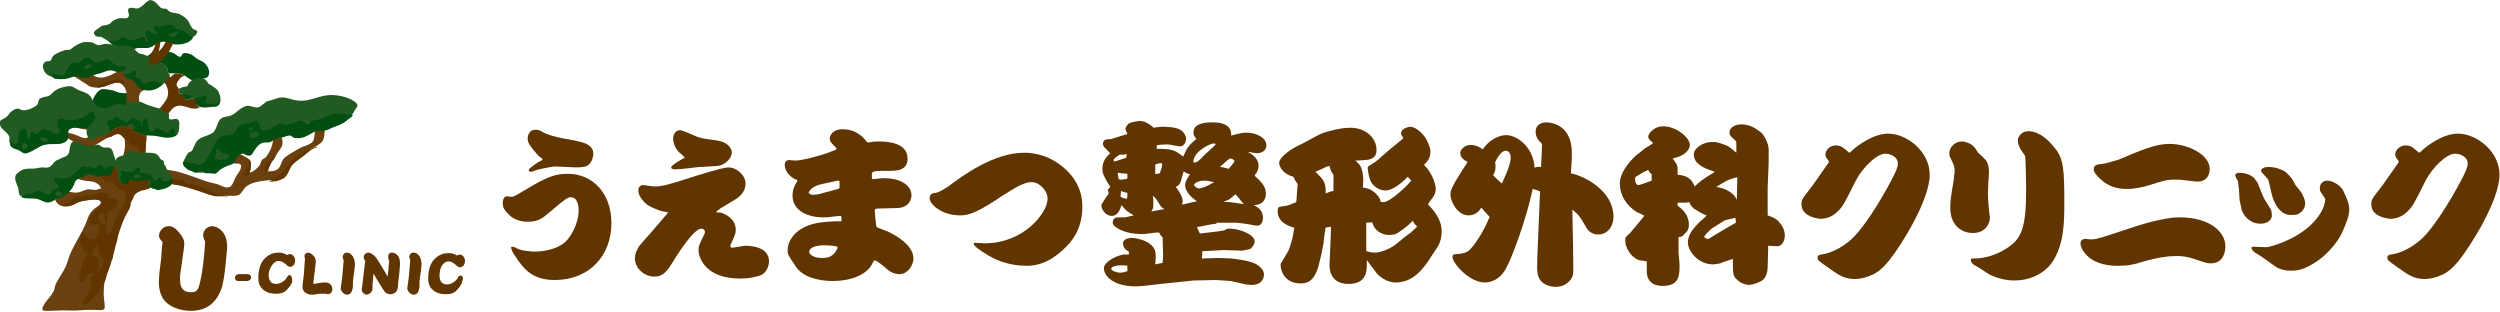 <?xml version="1.0" encoding="utf-8"?>
<!-- Generator: Adobe Illustrator 26.0.1, SVG Export Plug-In . SVG Version: 6.00 Build 0)  -->
<svg version="1.1" id="レイヤー_1" xmlns="http://www.w3.org/2000/svg" xmlns:xlink="http://www.w3.org/1999/xlink" x="0px"
	 y="0px" viewBox="0 0 510.7 63.7" style="enable-background:new 0 0 510.7 63.7;" xml:space="preserve">
<style type="text/css">
	.st0{fill:#613500;}
	.st1{fill:#004E12;}
	.st2{fill:#225B22;}
	.st3{fill:#683D09;}
	.st4{fill:#6A400E;}
</style>
<g>
	<g>
		<path class="st0" d="M104.8,50.4c0.2,0,0.9,0.4,1.1,0.5c0.8,0.3,2.5,0.5,3.4,0.5c0.2,0,4,0,6.2-2c1.2-1.1,2.7-3.9,2.7-6.3
			c0-0.8-0.1-2.8-1.6-2.8c-0.6,0-1,0.2-4.5,3.2c-1.3,1.1-2.2,1.8-4.3,1.8c-1.3,0-2.7-0.4-3.7-1.3c-1-1-1.4-1.5-1.4-2.5
			c0-0.9,0.4-1.4,0.8-1.4c0,0,0.9,0.1,1,0.1c0.3,0,0.7-0.2,0.9-0.3c5.7-3.4,7.4-4.4,10.6-4.4c4.9,0,8.9,3.8,8.9,10.1
			c0,6.5-4.4,11.6-11.6,11.6c-4.5,0-6.3-2.2-8-4.8c-0.5-0.7-0.9-1.4-0.9-2C104.5,50.5,104.7,50.4,104.8,50.4z M109.7,34.7
			c-0.2,0.1-1.1,0.4-1.3,0.4c-0.2,0-0.4-0.2-0.4-0.4c0-0.3,2.2-1.8,2.4-1.8c0.3-0.1,0.4-0.2,0.4-0.3c0-0.2-0.2-0.4-0.5-0.5
			c-0.5-0.4-1.9-2.1-2.2-2.7c-0.2-0.3-0.3-0.7-0.3-1.1c0-0.1,0-1.8,1.6-1.8c0.5,0,0.6,0,1.7,0.6c1.3,0.7,4,1.2,5.7,1.5
			c2.1,0.4,4.4,0.8,4.4,2.8c0,0.5-0.2,1.6-0.9,2.2c-0.4,0.4-1,0.6-2.7,0.6c-0.7,0-3.6-0.2-4.2-0.2C113.1,34,110.8,34.4,109.7,34.7z"
			/>
		<path class="st0" d="M136.5,43.4c-0.3-0.1-1.6-0.3-1.8-0.4c-2.1-0.8-2.7-1.2-3.5-2.2c-0.8-1-0.8-1.7-0.8-2c0-0.7,0.6-1,0.9-1
			c0.4,0,2.1,0.3,2.4,0.3c1.5,0,3-0.4,7.3-1.8c1.6-0.5,6.6-2.1,7.8-2.1c1.7,0,3.5,1.6,3.5,3.3c0,2-1.7,3-2.2,3.3
			c-3,1.8-3.4,2-3.8,2.5c0.1,0.1,0.1,0.1,0.3,0.1c0.5,0,0.6,0,1.1,0.2c0.5,0.2,2.6,1.1,2.6,3.3c0,0.8-0.1,1-1.1,3.2c0,0,0,0.1,0,0.2
			c0,0.2,0.2,0.3,0.4,0.3c0.3,0,1.1-0.2,1.3-0.2c0.6-0.1,1-0.2,1.5-0.2c0.9,0,4.7,0.2,4.7,3.2c0,1.1-0.7,2.4-1.6,2.8
			c-0.6,0.2-2,0.7-4.3,0.7c-7.3,0-8.5-4.5-8.5-5.7c0-0.9,0.1-1.2,1.2-3.4c0.1-0.2,0.1-0.4,0.1-0.4c0-0.6-0.6-0.7-0.7-0.7
			c-1.6,0-4.8,5.1-6.1,7.2c-1.4,2.3-2.4,2.6-3.5,2.6c-2.2,0-4-1.8-4-3.7c0-1.2,0.7-2.3,1-2.7c0.3-0.3,1.8-2.1,2.2-2.5l3.7-4.3
			L136.5,43.4z M139.9,32.2c-0.2-0.2-1.1-1.1-1.2-1.1c-0.8-0.8-1.2-2-1.2-2.8c0-0.5,0.3-1.7,1.4-1.7c0.6,0,2.9,1.1,3.4,1.3
			c0.9,0.3,1.1,0.4,4.2,0.8c2.1,0.3,3,1.6,3,2.4c0,1.3-1.5,2.7-3,2.8l-3,0.2l-0.6,0l-2.5,0.3c-0.6,0.1-2.3,0.2-2.6,0.2
			c-0.2,0-0.7-0.1-0.7-0.4c0-0.5,2.6-1.9,2.8-2V32.2z"/>
		<path class="st0" d="M171.9,45.1c0-0.9,0-1-0.3-1c-0.3,0-0.7,0.1-1,0.1c-1.5,0.2-1.6,0.2-2.3,0.2c-4,0-6.4-1.8-6.4-4.4
			c0-1.3,0.4-2.1,0.9-2.9c0.1-0.1,0.1-0.2,0.1-0.2c0-0.1-0.1-0.2-0.5-0.3c-0.9-0.4-2.1-1.6-2.1-2.9c0-0.9,0.6-1,0.9-1
			c0.2,0,1.1,0.1,1.3,0.1c1.2,0,4.9-0.9,7.2-1.8c0.1-0.1,0.9-0.3,1-0.4c0.1-0.1,0.2-0.2,0.2-0.3c0-0.1,0-0.1-0.1-0.1
			c-1-1-1.3-1.3-1.3-1.9c0-0.5,0.5-1.9,2.6-1.9c1.9,0,3.1,0.7,4,1.5c0.2,0.1,0.9,1,1,1.1c0.1,0.1,0.2,0.1,0.3,0.1
			c0.1,0,0.4,0,0.6-0.1c0.5-0.1,1.1-0.1,1.4-0.1c1.6,0,6,0.1,6,3.5c0,2.5-2.3,2.5-4,2.5c-2.6,0-3.3,0-3.3,0.7c0,0.9,0,1,0.3,1
			c0.1,0,0.7-0.1,0.9-0.1c0.6-0.1,1.1-0.1,1.4-0.1c3.3,0,5.5,1.5,5.5,3.5c0,0.4-0.2,2.5-2.9,2.6c-0.3,0-3.8,0.1-3.8,0.1
			c-0.7,0-0.8,0.1-0.8,0.5c0,0,0.2,3.1,0.4,3.3c0.1,0.1,2.1,0.8,2.5,1c3.2,1.6,5,3.5,5,5.4c0,1.4-1.2,3.2-2.8,3.2
			c-1.3,0-2.1-0.6-2.7-1.1c-0.4-0.4-2-1.7-2.4-1.7c-0.2,0-0.2,0.1-0.7,1c-0.7,1.3-3.2,3.2-7.9,3.2c-2.7,0-6-0.7-7.5-2.9
			c-1.6-2.4-1.7-2.5-1.7-3.4c0-1.7,1.3-4.4,5.4-5.4c1.6-0.4,3.6-0.5,5.5-0.5C171.8,45.3,171.9,45.2,171.9,45.1z M171.5,38.4
			c0-0.2,0-1.2,0-1.3c0-0.1-0.1-0.2-0.3-0.2h-0.1c-1.7,0.4-1.9,0.4-3.2,0.7c-2.1,0.4-2.7,1.6-2.7,1.7c0,0.3,0.5,0.5,1,0.5
			c0.5,0,1.2-0.2,1.3-0.2l3.7-1L171.5,38.4z M167.9,52.7c0.6,0,2,0,2.8-1.3c0.1-0.2,0.4-0.6,0.4-0.8c0-0.2-0.2-0.3-0.4-0.3
			c-0.4-0.1-1.6-0.2-2.3-0.2c-0.2,0-3.1,0-3.1,1.4C165.4,52.1,166.4,52.7,167.9,52.7z"/>
		<path class="st0" d="M189.9,40.5c0-1,0.9-1.1,1.3-1.1c0.2,0,1.5-0.6,2.5-1.3c2.9-2.2,9.3-6.9,15.5-6.9c3.9,0,6.9,1.8,8.8,3.7
			c2.6,2.6,3.1,5.2,3.1,7.4c0,4.9-2.6,7.4-3.4,8.2c-3.2,3.2-5.9,3.8-7.9,3.8c-3.9,0-6.7-1.3-8.5-2.5c-0.7-0.4-2.4-1.5-2.4-2
			c0-0.2,0.1-0.2,0.3-0.2c0.3,0,1.7,0.1,2,0.1c7.9,0,12.8-6.2,12.8-9.1c0-1.7-1.7-3.4-3.3-3.4c-1.6,0-3.7,1.4-5.8,2.7
			c-4.9,3.3-6.8,4.1-8.7,4.1C192.3,44,189.9,41.7,189.9,40.5z"/>
		<path class="st0" d="M248.5,45.7l-0.9,0.1l-3.1,0.6l0.6,1.3c1-0.1,4.5-0.5,4.8-0.6c0.1,0,0.7-0.3,0.9-0.4c0.1,0,0.1,0,0.3,0
			c2.3,0,5.2,1.3,5.2,2.6c0,0.7-0.6,1.3-0.8,1.5c-0.2,0.1-1.5,0.4-1.8,0.4l-3.2-0.1h-0.9l-3.5,0.2l-0.5,0c0,0.7,0,0.8-0.1,1.5
			l3.4-0.1l2.7,0.1c2.2,0.3,4.5,0.6,5.5,1.5c0.5,0.4,1.1,0.9,1.1,1.8c0,0.7-0.4,2.1-2.5,2.1c-0.4,0-1-0.1-1.2-0.1
			c-0.5-0.1-2.6-0.6-3.1-0.7l-3-0.2l-4.6,0.1l-7.6,0.8c-0.1,0-1.4,0.2-1.6,0.2c-1,0.1-1.9,0.2-2.5,0.2c-4.8,0-6.6-2.2-6.6-3.7
			c0-1.2,2.1-2.4,3.9-2.8c0.2,0,1,0,1.2,0v-0.6c-0.4-0.2-1.2-0.7-1.2-1.7c0-1,1.5-1.1,1.7-1.1c1.1,0,3,0.5,3.9,1.3
			c1,0.8,1.1,1.6,1.1,2.6c0,0.2-0.1,1.2-0.1,1.5c0.9-0.2,1-0.2,1.5-0.3l0.1-1.5l-0.1-3.7c-0.4-0.4-0.5-0.5-0.7-1
			c-0.6,0-0.9,0-2.9,0.3c-0.1,0-0.6,0-1.1,0c-2.7,0-5.5-1.3-5.5-2.3c0-1.1,0.8-1.1,1.4-1.1c0.1,0,0.9,0,1,0c0.3,0,0.5-0.1,1.9-0.4
			c-1.5-0.9-1.6-1-2.5-2.1c-0.5,1.7-1.2,2.2-2,2.2c-1.3,0-2.1-1.4-2.1-2.1c0-0.2,0-0.4,0.2-0.5c0-0.1,1.1-1.7,1.3-2
			c0-0.1-0.2-0.6-0.2-0.7c0-0.1,0.4-0.5,0.5-0.6c-0.1-0.2-0.1-0.3-0.6-1c-0.6-1.1-1-1.7-1-2.7c0-1.3,0.5-2.2,1.6-3.2
			c-0.1,0-0.8-0.9-1.2-1.2c-0.2-0.3-0.3-0.5-0.3-0.7c0-0.1,0-0.4,0.3-0.7c0.1-0.2,0.2-0.2,1.4-0.3l3.2-1l0.1-0.1
			c-0.4-0.7-0.4-1-0.4-1c0-0.2,0.3-0.7,0.6-1c0.4-0.4,2.3-0.6,2.3-0.6c1.3,0,2.4,1,2.9,1.4c0.5-0.1,1.1-0.2,1.5-0.2
			c1.1,0,2.8,0,3.9,0.6c0.4,0.2,1.2,1,1.2,1.9c0,0.5-0.4,1.5-1.2,1.5c-0.4,0-2.2-0.4-2.6-0.4c0,0-1.7,0-2.2,0.2v0.7
			c3.2,0,3.8,0.3,5.4,1.6c0.1-0.2,0.6-1.3,0.7-1.5c0.4-0.7,1.2-1.5,2-2.1c-0.4-0.5-0.6-0.8-0.6-1.3c0-1.6,1.6-2.1,3.8-2.1
			c1,0,4.1,0,3.9,2.7c0.5-0.1,1.8-0.6,3.2-0.6c1.9,0,4,1,4,2.6c0,0.6-0.4,1.6-2,1.6c-0.3,0-1.6-0.3-1.8-0.3c1,0.6,2.2,1.4,2.2,2.9
			c0,0.3-0.1,0.8-0.3,1.2c-0.4,0.5-0.4,0.6-0.5,0.8c1.3,1.2,2.3,2.1,2.3,3.7c0,0.2,0,2.3-2.5,2.3c0.6,0.3,1.9,0.9,1.9,2.6
			c0,0.1,0,1.6-1.2,1.6c-0.4,0-2.2-0.4-2.5-0.4c-0.9-0.1-1.3-0.2-2-0.2H248.5z M230.4,54.3c-0.5-0.1-0.9-0.1-1.4-0.1
			c-0.8,0-2,0.2-2,0.7c0,0.4,1.1,0.8,1.8,0.8c0.4,0,0.5,0,1.5-0.3V54.3z M230.2,31.7l0-0.2c-0.5,0.1-0.7,0.1-1.5,0.1
			c-0.6,0.4-1.2,0.8-1.2,1.1c0,0.1,0,0.1,0.1,0.3c0.5-0.1,1.6-0.5,2.5-0.8V31.7z M228.5,36.6c0.1,0,0.4,0.1,0.5,0.1
			c0.4,0,0.6-0.1,1.3-0.2c0-0.2,0-0.6,0-1c-1-0.1-1.4-0.1-2-0.2C228.3,35.5,228.5,36.3,228.5,36.6z M230.2,40.6
			c0.1-0.3,0.1-0.4,0.1-1.2c-0.4-0.1-0.7-0.1-1.3-0.4c0,0.1-0.1,1.1-0.1,1.2C229.3,40.4,229.7,40.6,230.2,40.6z M237.9,42.7
			c-0.3-0.1-0.6-0.3-1-0.9c-0.7-1.2-0.8-1.3-1.4-1.8c0.1,0.5,0.1,0.8,0.1,1.6c0,0.8,0,0.9-0.4,1.6L237.9,42.7z M236.9,35.4
			c0,0,0.5-1.2,0.5-1.7c0-0.2,0-0.4-0.2-0.4c-0.2,0-1,0.2-1.2,0.3c0,0.8,0,0.8,0,2C235.8,35.6,236.8,35.4,236.9,35.4z M241.5,41.8
			l3-0.7c-0.6-0.4-2.4-1.7-2.4-3.3c0-0.9,0.7-1.7,1-2.2c-0.4-0.1-0.7-0.1-1.3-0.6c-0.1,0.3-0.5,1.8-0.6,2.1c-0.2,0.6-0.5,0.8-1,1.1
			c0.5,0.6,1.4,2,1.4,2.8c0,0.2,0,0.4-0.1,0.6L241.5,41.8z M247.9,29.3c-0.6,0-4.1,1.6-4.1,3.7c0,0.1,0,0.2,0.1,0.2
			c0.6,0,1-0.3,2.1-1.5c0.6-0.6,1.7-1.5,2.3-2.1C248.3,29.3,248,29.3,247.9,29.3z M246,36.9c-1.5,0-2.1,0.7-2.1,0.9
			c0,0.1,0.6,0.7,1,0.7c0.5,0,1.7-0.4,3.1-1.3C247.3,37.1,246.9,36.9,246,36.9z M251,34.5c0.2-0.2,1.2-1.5,1.2-1.5
			c0-0.1-0.3-0.7-1-0.6c-0.6,0.4-1.3,1.1-2,1.7C249.5,34.1,250.9,34.4,251,34.5z M254.1,41.7c-0.2-0.2-0.3-0.3-1-1.2
			c-0.1-0.1-0.2-0.3-0.7-0.8c-0.2,0.1-1.2,1-1.4,1.1c-0.2,0.1-0.2,0.1-1.1,0.4C251.7,41.3,252.9,41.5,254.1,41.7z"/>
		<path class="st0" d="M266.7,29l2.2-1.2c1-0.5,1.1-0.6,2.6-1c2.1-0.6,3.5-0.7,4.4-0.7c2.9,0,5.3,1.9,5.3,4.6c0,0.5-0.1,1.6-1.6,1.9
			c-0.4,0.1-2.3,0.2-2.7,0.2c0.9,0.9,1,0.9,1.3,1.9c0.2,0.5,0.3,1.8,0.3,2.1c0,0.1-0.1,1.3-0.1,1.5c0.7,0.1,1.7,0.3,2.6,1.2
			c0.8,0.8,1,1.2,1,1.7c0.3,0.1,0.5,0.1,0.6,0.1c1.4,0,5-3.5,5.7-4.4c-0.5-0.5-0.5-0.5-0.7-0.8c-0.6,0.6-1.8,1.8-3.3,2.5
			c-0.2,0.1-0.7,0.3-1.2,0.3c-0.5,0-1.8-0.1-2.8-1.4c-0.7-0.9-0.9-2.9-0.9-3.2c0-0.2,0-0.3,0.4-0.5c1.1-0.7,1.2-0.7,2.3-1.7
			c0.2-0.2,1.4-1.2,1.6-1.4l2.8-2.3l0.2-0.2c-0.5-0.7-0.5-0.8-0.5-1c0-0.8,1.3-1.3,1.9-1.3c1.2,0,2.9,1.6,3.5,3
			c0.6,1.5,0.6,1.5,0.6,2.1c0,1.3-0.5,1.8-1.3,2.7c0.6,0.6,1.1,1.2,1.6,2.2c0.2,0.4,0.8,1.7,0.8,2.7c0,0.8-0.3,1.2-0.5,1.6
			c-0.4,0.5-0.9,1.2-1.1,1.5c1.2,1.3,2.8,3.1,2.8,5.5c0,0.4,0,1.9-0.8,3.2l-1.2,1.8c-1.8,2.9-3.9,5.5-7.4,5.5
			c-2.1,0-3.6-1.6-3.8-1.8l-2.1-2.8c0.1,2.2,0.1,4.9-3.8,4.9c-1.7,0-3.9-0.8-3.8-4.1l0.2-4.5l0.1-3.1c-0.4,0.1-0.5,0.1-1.1,0.2
			c-0.1,0.5-0.4,2.6-0.4,3c-0.1,0.5-0.8,4.6-1.5,6.1c-0.7,1.5-1.5,2.3-3.2,2.3c-3.2,0-4.1-2.5-4.1-3.8c0-0.2,0.1-0.5,0.2-0.5
			c0.5-0.9,1.4-2.3,1.5-2.6c0.7-2,0.8-2.6,1.1-4.5c-1-0.2-3.4-1.1-3.4-3.3c0-0.5,0-0.9,0.6-1c1.6-0.2,1.8-0.3,2.4-0.6
			c0.5-0.2,0.5-0.2,0.8-0.3c0.1-0.6,0.2-3.2,0.3-3.7c-0.6-0.8-0.6-0.9-0.9-1.5c-2.6-0.7-2.9-2.6-2.9-2.8c0-1.4,3.2-3.2,3.4-3.3
			L266.7,29z M270.8,39.5c1-0.4,1.1-0.4,1.6-0.5v-3.3c-0.6-0.8-0.6-1-0.8-1.8c-0.2,0-0.4,0.1-0.7,0.2c-0.4,0.2-1.9,0.9-2.2,1
			C270.4,36.7,270.9,37.3,270.8,39.5z M279.1,48.6c0,0.1,0,1.5,0,2.7c0.7,0.2,1.2,0.3,1.7,0.3c1.6,0,3.7-1.1,4.6-1.9
			c1.4-1.2,1.6-1.3,2.8-2.2c0.1-0.1,1.1-1,1.3-1.2c-0.5-0.5-0.6-0.6-0.9-1.2c-0.4,0.4-0.9,1-2.8,2.3c-0.4,0.3-0.9,0.6-2,0.6
			c-1.8,0-3.1-1.1-3.5-2.6c-0.2,0-1,0.1-1.2,0.1L279.1,48.6z"/>
		<path class="st0" d="M314.8,34.1c0.2-3.8,0.2-4.1,0.2-4.7c-0.7-0.7-1.3-1.3-1.3-2.6c0-1.3,1.2-1.8,2.2-1.8c1.1,0,2.7,0.5,3.7,1.6
			c1.4,1.6,1.5,3.5,1.5,5c0,1.2-0.1,2.1-0.2,3.8c3.3,0.7,8.7,3.9,8.7,8.8c0,2.4-1.5,3.7-3.1,3.7c-1.6,0-2.3-1.1-2.5-1.5
			c-1.2-2.1-1.4-2.4-2.8-3.6c0.1,5.1,0.2,10.3,0.2,12.3c0,0.7,0,1.7-1.1,2.6c-0.8,0.7-1.7,0.9-2.5,0.9c-1.3,0-2.6-0.6-3.1-1.3
			c-0.6-0.8-0.7-1.8-0.7-2.8c0-1,0-1,0.5-13c0-1.1,0.1-1.2,0.1-2.4c-0.7-0.3-1.1-0.4-1.5-0.5c-1.3,6.2-4.3,14.3-5.6,16.5
			c-1.5,2.5-3.6,2.6-4.2,2.6c-3.2,0-6.6-4-6.6-5.2c0-0.4,0.2-0.6,0.9-0.6c2.1-0.1,2.6-0.8,3.2-1.5c0.5-0.6,2.1-2.7,3.5-6.1
			c-0.7-0.7-1.2-1.3-1.7-1.9c-0.2,0.4-1,1.6-2.6,1.6c-2.2,0-3.7-2.7-3.7-4.3c0-0.7,0.2-1.2,1.1-2.8c0.8-1.3,1.6-2.6,2.4-3.8
			c-0.7-0.4-1.5-0.9-1.5-1.8c0-0.8,0.9-1.7,2.2-1.7c0.7,0,1.6,0.3,2.4,0.9c1.4-2.1,3.5-2.9,4.8-2.9c2.1,0,5.5,2.3,5.8,6.7
			C313.9,34,314.2,34.1,314.8,34.1z M308.6,32.3c0-0.5-0.1-1.5-1-1.5c-1.1,0-2,2-2.2,2.4c0.1,0.2,0.1,0.5,0.1,1
			c0,0.8-0.3,1.3-0.5,1.6c0.5,0.5,0.8,0.8,1.8,1.7C306.8,37.4,308.6,33.9,308.6,32.3z"/>
		<path class="st0" d="M350.3,35.1c-2.8-0.9-4.2-1.8-4.3-3.5c0-1.3,1.8-2.6,3.8-2.6c0.6,0,1,0,2.3,0.5c0.9,0.3,1.1,0.4,2.6,1.7
			c0-0.5,0-1,0-2c0-0.2,0-0.3-0.1-0.4c-1.2-1.1-1.3-1.2-1.3-1.7c0-1,1-1.7,2.5-1.7c1.9,0,3.4,1.2,4.1,1.8c0.6,0.6,1.4,2.3,1.4,3.2
			l0,3l-0.2,4.8v5.8c1.4,0.5,1.5,0.6,2.1,1.1c0.7,0.7,1.4,1.7,1.4,3c0,0.9-0.4,2.2-1.6,2.2c-0.3,0-1.5-0.1-1.8-0.1V51l-0.1,3.4
			c0,0.7-0.1,2.3-1.3,3c-0.7,0.4-1.9,0.8-2.5,0.8c-1.5,0-2.7-1.2-3-1.7c-0.3-0.6-0.3-0.9-0.3-3.6c-0.4,0.1-2.2,0.7-2.6,0.9
			c-0.5,0.1-1.1,0.2-1.5,0.2c-2.9,0-5.1-2.6-5.1-4.5c0-2.2,2.4-4.2,3.8-5.4l0-0.1c-0.7-0.2-1.8-0.9-2.1-1.1
			c-0.4-0.2-1.1-0.7-1.4-1.6c-0.2,0-0.2,0-0.7,0.1l-1.6,0h-0.1v0.6c0.9,0.7,2.3,1.8,2.3,3.9c0,0.8-0.2,1.3-0.9,1.9
			c-0.5,0.6-0.7,0.6-1.2,0.6v0.2l0,3c0,0.4,0.2,2.2,0.2,2.3c0,2.4,0,4.5-3.5,4.5c-1.1,0-3-0.3-3.2-2.7c0-0.5,0-1,0-2.3
			c-0.3-0.1-1.5-0.2-1.7-0.3c-1.7-0.7-2.7-2.6-2.7-4c0-0.6,0-0.6,1-1.5l2.9-3.5c-0.2-0.2-1.3-0.7-1.6-0.8c-2.1-1.4-3.4-3.4-3.4-5.8
			c0-2.8,3.1-5.6,3.5-5.9c0.3-0.2,1.3-1,1.5-1.2c1.5-0.9,1.6-1,1.8-1.2c-0.2-0.2-1-0.7-1-1.3c0-0.6,1.2-2.1,3-2.1
			c2.9,0,5.5,2.4,5.5,3.8c0,0.5-0.3,1.6-2.2,2.4c-0.2,0.1-1.2,0.3-1.3,0.4c0.7,0.9,1,1.3,1,2.1c0,0.2,0,1,0,1.2
			c1.1,0.1,2.1,0.3,2.9,1.3c0.1,0.2,0.5,0.7,0.6,1.1c1-1,1.5-1.4,3.8-2.8L350.3,35.1z M337.4,35.6c-0.4-0.4-0.5-0.4-0.7-0.9
			c-0.7,0.3-1.1,0.5-2.2,1.2c-0.4,0.2-0.5,0.4-0.5,0.6c0,0.6,0.2,1.3,0.7,1.3c0.4,0,2.1-0.7,2.7-0.9V35.6z M349.8,46.6
			c-0.3,0.2-1.4,1.2-1.7,1.8c0.4,0.4,0.6,0.4,0.7,0.4c0,0,0.1,0,0.2,0c4-2.4,4.5-2.7,5.6-3.3c0-0.2,0-0.4-0.1-1
			c-1.9,0.4-2.1,0.5-2.3,0.6L349.8,46.6z M354.9,36.2c-1.9,0.4-2.9,1.1-4.3,2c1.4,0.2,2.1,0.5,3.2,1.3c0.4,0.3,0.6,0.6,1,1.3
			L354.9,36.2z"/>
		<path class="st0" d="M368,41.7c0-0.7,0.1-1.1,1.5-2.8c0.6-0.7,3-4.2,3.5-4.9c0.4-0.5,0.6-0.8,0.6-1c0-0.1-0.2-0.4-0.3-0.5
			c-0.4-0.5-0.4-0.7-0.4-0.9c0-1.1,1.1-1.9,2.1-1.9c0.7,0,1.3,0.2,1.8,0.7c0.2,0.1,0.9,0.8,1,0.8c0.1,0,0.3-0.2,0.6-0.5
			c1.1-1,4.3-3.4,7.3-3.4c3.8,0,8.5,3.6,8.5,8.4c0,5.3-6.1,14.8-8.2,17.4c-1.6,2-2.7,2.7-3.9,3.2c-0.3,0.1-1.7,0.7-3.2,0.7
			c-2.1,0-3.3-0.8-5.4-2.3c-0.7-0.5-2-1.4-2.1-1.6c-0.1-0.1-0.1-0.2-0.1-0.5c0-0.5,0.4-0.6,1.3-0.7c0.1,0,3.2-0.6,6.1-3.5
			c1.8-1.8,5-6.4,8-12.2c0.7-1.4,1-2.2,1-2.8c0-1.3-1.4-2-2.6-2c-1.7,0-4.6,2.8-6,5.5c-2.5,5-2.6,5.2-3.7,6.3
			c-1.3,1.3-2.7,1.5-3.6,1.5C370.2,44.5,368,43.8,368,41.7z"/>
		<path class="st0" d="M404.1,31.2c1.6,1.5,1.7,1.5,2,2.4c0.2,0.7,0.2,1.2,0.2,1.5c0,0.4,0,1-0.1,1.8c0,0.5-0.1,1.6-0.1,2.7
			c0,1.1,0.1,2,0.2,3.2c0,0.2,0.2,1.5,0.2,1.6c0,1.4-1,3.2-3.5,3.2c-2.4,0-4.6-1.7-4.6-5.1c0-1.4,0.1-2.2,0.7-5.7
			c0,0,0.1-1.2,0.2-1.8c0-0.5-0.1-1.2-0.5-2c-0.5-1-0.6-1.1-0.6-1.7c0-1.3,1.3-2.4,2.5-2.4c0.2,0,0.5,0,0.7,0.1
			C402.8,29.3,403.4,30,404.1,31.2z M409.8,50.8c3.1-1.9,4.1-4.1,4.1-12.1c0-0.8-0.1-6.5-0.2-6.8c-0.1-0.2-0.1-0.2-0.6-0.9
			c-0.6-0.8-0.9-1.7-0.9-2.3c0-0.9,0.9-1.9,2.1-1.9c2.8,0,4.9,2.7,5.9,4c1.3,2,1.5,3.9,1.5,10.5c0,3.7,0,8.4-2.3,12
			c-1.7,2.7-4.9,4-7.9,4c-2.4,0-4.7-0.9-5.7-1.6c-0.8-0.5-1.6-1.1-2.4-1.5c-0.4-0.2-0.8-0.6-0.8-1.1c0-0.2,0.1-0.3,0.3-0.3h0.4
			C404.4,52.8,407,52.6,409.8,50.8z"/>
		<path class="st0" d="M427.6,48.9c1.3-0.2,1.8-0.4,7.6-2.3c1.4-0.5,5.2-1.7,8.4-2.1c0.6-0.1,1.1-0.1,1.7-0.1c6,0,9.3,2.9,9.3,5.9
			c0,0.4,0,3.5-3,3.5c-0.7,0-1-0.1-3.7-1c-1.2-0.4-2.3-0.5-3.2-0.5c-1.6,0-3.6,0.2-7.1,1.2c-1.5,0.5-2.8,0.8-5,0.8
			c-6.3,0-7.6-3.8-7.6-4.5c0-1,0.8-1,1.2-1C426.4,48.9,427.4,48.9,427.6,48.9z M430,33.4c2.2-0.6,2.4-0.6,3.8-1.2
			c5.5-2.4,7.5-2.8,9.4-2.8c3.8,0,8.2,2.2,8.2,5.1c0,0.5-0.1,2.6-2.6,2.6c-0.3,0-1.8-0.2-2.7-0.3c-0.6-0.1-1.2-0.1-1.9-0.1
			c-1.6,0-2.2,0.2-5.7,1.3c-0.8,0.2-2.4,0.6-3.9,0.6c-1.8,0-3.7-0.3-5.5-2c-0.2-0.2-1.4-1.2-1.4-2C427.7,33.7,428.2,33.6,430,33.4z"
			/>
		<path class="st0" d="M463.9,42.8c0.1,0.2,0.2,0.8,0.2,1.2c0,1-1,1.7-2.3,1.7c-2.8,0-3.9-2.6-3.9-3c-0.2-0.9-0.2-1-0.4-1.8
			c-0.1-2-0.1-2.2-0.3-3.5c0-0.1,0-0.3,0-0.3c-0.1-0.2-0.6-1.1-0.6-1.3c0-0.2,0.2-0.5,0.9-0.5c1.9,0,2.9,1,3,1.1
			c0.1,0.2,0.7,0.9,0.7,1c1,2.5,1.1,2.8,1.4,3.3L463.9,42.8z M460.2,50.4c0.4,0,2.4,0.1,2.8,0.1c0.4,0,5.5-1.2,9-4.5
			c1.5-1.4,3-3.5,3-5.4c-0.1-0.2-0.9-1.3-1-1.5c-0.1-0.2-0.1-0.5-0.1-0.7c0-0.9,0.7-1.5,1.5-1.5c1.3,0,2.8,1.1,3.3,2.1
			c0.8,1.7,1.2,2.7,1.2,3.8c0,1.2-0.5,2.6-1.5,4.8c-0.2,0.4-2,4.2-6.6,6.7c-1.4,0.7-2.2,1-4,1c-0.9,0-2.2-0.3-2.9-0.8l-2.4-1.7
			c-0.8-0.6-0.9-0.6-1.7-1.1c-0.7-0.4-0.9-1-0.9-1.1c0,0,0,0,0.1-0.1L460.2,50.4z M463.5,37.2c-0.1-0.6-0.3-0.7-1.2-1.7
			c-0.1-0.1-0.4-0.4-0.4-0.6c0-0.6,0.9-0.8,1.5-0.8c1.6,0,3.2,0.7,3.7,1.2c1,1,1.1,1.1,1.8,2.5c1.2,1.4,1.3,1.6,1.7,2.5
			c0.1,0.3,0.3,0.7,0.3,1.2c0,1-0.5,1.5-0.8,1.8c-0.7,0.6-1.1,0.6-1.9,0.6h-0.5c-0.9,0-2.8-0.8-3.7-4.5L463.5,37.2z"/>
		<path class="st0" d="M484.4,41.7c0-0.7,0.1-1.1,1.5-2.8c0.6-0.7,3-4.2,3.5-4.9c0.4-0.5,0.6-0.8,0.6-1c0-0.1-0.2-0.4-0.3-0.5
			c-0.4-0.5-0.4-0.7-0.4-0.9c0-1.1,1.1-1.9,2.1-1.9c0.7,0,1.3,0.2,1.8,0.7c0.2,0.1,0.9,0.8,1,0.8c0.1,0,0.3-0.2,0.6-0.5
			c1.1-1,4.3-3.4,7.3-3.4c3.8,0,8.5,3.6,8.5,8.4c0,5.3-6.1,14.8-8.2,17.4c-1.6,2-2.7,2.7-3.9,3.2c-0.3,0.1-1.7,0.7-3.2,0.7
			c-2.1,0-3.3-0.8-5.4-2.3c-0.7-0.5-2-1.4-2.1-1.6c-0.1-0.1-0.1-0.2-0.1-0.5c0-0.5,0.4-0.6,1.3-0.7c0.1,0,3.2-0.6,6.1-3.5
			c1.8-1.8,5-6.4,8-12.2c0.7-1.4,1-2.2,1-2.8c0-1.3-1.4-2-2.6-2c-1.7,0-4.6,2.8-6,5.5c-2.5,5-2.6,5.2-3.7,6.3
			c-1.3,1.3-2.7,1.5-3.6,1.5C486.5,44.5,484.4,43.8,484.4,41.7z"/>
	</g>
</g>
<g>
	<path class="st1" d="M20.1,22.5c-0.5-0.3-1.4-0.9-1.3-1.5c0.1-0.8,0.9-2.2,1.6-2.6c0.6-0.4,1.6-0.1,2.3,0c0.8,0.1,1.4,0.6,2.2,0.6
		c0.6,0,1.1,0.1,1.7,0.1c0.7,0,0.8,0.3,1.1,1.1c0.4,1-0.2,0.9-1,1.4c-1.1,0.8-1.1,0.9-2.4,0.9c-0.8,0-1.5-0.1-2.2,0.1
		C21.4,22.7,20.8,22.9,20.1,22.5C20.1,22.5,20.1,22.5,20.1,22.5z"/>
	<path class="st2" d="M19.2,6.9c-0.2-0.6,1-1.1,1.3-1.4c0.2-0.2,0.3-0.2,0.6-0.3c0.3,0,0.7-0.1,1-0.2c0.4-0.1,0.6-0.4,0.8-0.6
		c0.5-0.4,1.2-0.7,1.8-0.7c0.5,0,1.1,0.2,1.5-0.2c0.4-0.4-0.2-1.1,0-1.6c0.3-0.7,1.5,0,2-0.2c1.7-0.6,2-2.9,4-0.8
		c0.3,0.3,0.5,0.7,0.9,0.8c0.3,0.1,0.5,0,0.8,0.1c0.4,0.1,0.4,0.4,0.8,0.6c0.6,0.3,1.4,0.2,2,0.5c0.6,0.3,1.2,0.7,1.7,1.3
		c0.3,0.4,0.4,0.9,0.7,1.3c0.1,0.2,0.3,0.4,0.5,0.5c0.4,0.2,0.9,0.2,0.6,0.8c-0.2,0.5-0.7,0.7-1.1,1c-0.4,0.3-0.7,0.6-1.2,0.8
		C37.2,8.9,36,9,35,8.7c-1.4-0.4-1.8-0.6-3.1,0.1c-1.6,1-1.4,0.9-3.3,0.9c-0.9,0-1.7,0.5-2.7,0.5c-1,0-1.6-0.4-2.6-0.8
		C22.7,9,22.2,8.4,21.5,8c-0.1-0.1-0.3-0.1-0.4-0.2c-0.1-0.1-0.2-0.2-0.3-0.2c-0.2-0.1-0.6-0.1-0.8-0.1c-0.2,0-0.4-0.1-0.6-0.3
		C19.3,7,19.2,6.9,19.2,6.9z"/>
	<path class="st1" d="M26,10.2c0.5,0,0.9-0.1,1.4-0.2c0.4-0.1,0.8-0.3,1.3-0.2c1.9,0,1.7,0.1,3.1-0.7c0.1,0,0.2-0.1,0.2-0.1
		c0.3-0.2,0.6-0.3,0.8-0.4c0.4-0.1,0.7-0.1,1.1,0c0.3,0.1,0.7,0.2,1.1,0.3c0.1,0,0.1,0,0.2,0.1c0.9,0.2,2,0.1,2.8-0.2
		c0.5-0.2,0.9-0.4,1.2-0.8c0.1-0.1,0.1-0.1,0.2-0.2c0-0.1-0.1-0.2-0.2-0.3c-0.1-0.1-0.3-0.1-0.4-0.2C38.5,7,38.3,6.9,38,6.6
		c-0.5-0.4-1.1-0.5-1.7-0.6c-0.4,0-0.5-0.1-0.6-0.4c-0.4-1.2-2.7,0-3.5-0.2c-0.3-0.1-0.5-0.3-0.7,0.1c-0.1,0.2,0,0.5,0.2,0.7
		c0.1,0.2,0.3,0.2,0.4,0.4c0.2,0.6-0.8,0.4-1.1,0.2c-0.2-0.2-0.5-0.7-0.8-0.6c-0.7,0.1-0.4,1.2-0.3,1.5c0,0.1,0.5,0.7,0.3,0.8
		c-0.1,0.1-0.4,0-0.5-0.1c-0.1-0.1,0-0.4,0-0.5c-0.2-0.6-1.1-0.2-1.4-0.1c-0.3,0.1-0.5,0.3-0.8,0.4c-0.2,0.1-0.5,0-0.7,0
		c-0.6,0-0.9-0.2-1.4-0.5c-0.2-0.1-0.4-0.2-0.6-0.1c-0.3,0.1-0.4,0.5-0.8,0.7c-0.2,0.1-0.5,0-0.8,0.1c-0.3,0-0.6,0.1-0.9,0.1
		c0.3,0.2,0.5,0.4,0.8,0.6c0.1,0.1,0.2,0.2,0.4,0.2C24.4,9.8,25,10.1,26,10.2z M35.5,6.7c0.2-0.3,0.5-0.5,0.8-0.2
		C36.7,6.7,36.2,6.8,36,7c-0.1,0.1-0.2,0.3-0.3,0.4c-0.2,0.2-1.2,0.1-1.2-0.2C34.4,6.7,35.3,6.9,35.5,6.7z"/>
	<path class="st1" d="M42.3,13.5c-0.1-0.2-0.3-0.4-0.5-0.6c-0.3-0.3-0.8-0.5-1.2-0.7c-0.4-0.2-0.8-0.5-1.1-0.8
		c-0.4-0.3-0.8-0.4-1.2-0.5c-0.3-0.1-0.8-0.1-1,0.1c-0.2,0.2-0.1,0.5-0.5,0.6c-0.4,0-0.8-0.4-1.1-0.6c-1-0.7-2.8-0.4-3.9-0.3
		c-0.7,0-1.2,0.3-1.7,0.8c0.3,0.1,0.7,0.3,0.7,0.5c0.2,0.5-0.5,0.6-0.5,1c0.1,0.3,0.6,0.3,0.9,0.3c0.6,0,1.3-0.4,1.9-0.3
		c0.1,0,0.2,0,0.2,0c0,0.1,0.1,0.1,0.2,0.2c0.6,0.5,0.8,1.1,0.9,1.8c0.9,0,1.8-0.1,2.6,0.1c1.1,0.3,1.8,1.5,3,1.4
		c0.6,0,1.2-0.4,1.8-0.5C43,15.8,42.9,14.4,42.3,13.5z"/>
	<g>
		<path class="st3" d="M14,15.2c-0.3-0.1-0.6-0.2-0.8-0.3l0.6,0.3C13.9,15.2,14,15.2,14,15.2z"/>
		<path class="st4" d="M20,17.9c0.1,0,0.4,0,1-0.2c0,0,0.1,0,0.1,0c0,0,0,0,0.1,0c1-0.3,2.1-0.9,2.8-0.8c0,0,0,0,0.1,0
			c0.1,0,0.1,0,0.2,0c0,0,0.1,0,0.1,0c0.1,0,0.1,0,0.2,0.1c0,0,0.1,0,0.1,0c0,0,0.1,0,0.1,0.1c0,0,0,0,0.1,0
			c0.4,0.3,0.7,0.7,0.8,1.1c0.3,1,0.1,2.6,0.1,3.5c0.9,0,1.8,0,2.7-0.1c0-0.8-0.3-1.8,0.1-2.5c0.3-0.7,1.2-0.8,1.9-1
			c0-0.2,0-0.4,0-0.6c-0.1-0.4-0.1-0.4-0.4-0.4c-0.2,0-0.4,0-0.7,0.1c0.1,0,0-0.6,0-0.7c-0.1-0.2-0.4-0.4-0.6-0.5
			c-0.4-0.2-0.8-0.6-1.2-0.7c-0.1,0.2-0.3,0.4-0.5,0.6c-0.3,0.2-0.3,0-0.5-0.3c-0.3-0.5-0.6-0.9-1.2-1.1c-0.9-0.2-1.7,0.3-2.5,0.7
			c-0.8,0.4-1.9,0.8-2.9,0.6c-1.6-0.4-2.6-2.2-4.4-1.5c-0.6,0.2-0.8,0.7-1.4,0.8c1.3,0.6,2.4,1.5,3.6,2.2
			C18.3,17.8,19.2,17.9,20,17.9z"/>
		<path class="st4" d="M66.1,25.7c-0.3-0.2-1.4,0.4-1.5,0.7c-0.5,0.6-0.2,1.8-0.7,2.5c-0.5,0.7-2.1,1-2.9,1.5
			c-0.8,0.5-1.8,1-2.6,1.6c-1,0.7-0.8,1.6-1.5,2.4c-0.6,0.6-1.5,0.6-2.3,0.6c0,0,0,0,0-0.1c0,0,0-0.1,0.1-0.1c0-0.1,0-0.1,0.1-0.2
			c0.2-0.5,0.6-1.2,0.6-1.3c0.1-0.2,0.2-0.4,0.4-0.6c0.1-0.2,0.2-0.3,0.3-0.5c0.2-0.3,0.4-0.6,0.6-1c0.4-0.6,1-1.2,1-1.9
			c0.1-0.8-0.2-1.2-0.5-1.9c-0.4-1,0.2-2.1-1.2-2.1c-0.1,2.6,0,4.6-1.6,6.7c-0.3,0.4-0.7,0.4-0.9,0.7c-0.3,0.4-0.2,0.6-0.4,1
			c-0.4,0.6-1.4,1.4-2.1,1.6c0.2-0.6,0.3-1.2,0.2-1.9c0-0.2,0-0.3-0.1-0.5c-0.1-0.4-0.3-0.4-0.3-0.4s0,0,0,0
			c-0.5-0.5-1.4-0.7-1.9-1.2c-0.5-0.4-0.6-1-1.1-1.4c-0.1-0.1-0.8,0.8-0.9,0.9c-0.2,0.3-0.4,0.7-0.3,1.1c0.1,0.7,0.8,1.4,1.5,1.5
			c0.4,0.1,0.9-0.1,1.1,0.3c0.2,0.3-0.1,1-0.3,1.3c-0.2,0.4-0.5,0.7-0.7,1.1c-0.4,0.6-0.6,1.8-1.3,2.1c-0.9,0.4-2.1-0.6-3-0.7
			c-1.5-0.3-3-0.9-4.4-1.4c-2-0.7-3.9-1.4-5.9-1.4c-0.8,0-0.9,0.1-1.1,0.9c-0.1,0.3-0.1,0.5-0.1,0.8c-0.5-0.3-1-0.4-1.3-0.4
			c-0.6,0-1.2,0.4-1.9,0.5c-0.5-0.1-0.9-0.2-1.2-0.5C28,36,27.9,36,27.9,35.9c0.2,0.1,0.4,0.1,0.7,0.1c0-0.8,0-1.5,0.3-2.3
			c0.3-0.8,0.7-1.2,0.8-2.1c0-0.1,0-0.3,0-0.4c0.1-1,0.1-2.1,0.2-3.1c0,0,0,0,0-0.1c0.1-0.4,0.2-0.8,0.1-1.2c0,0-0.1,0-0.1,0
			c0,0,0,0,0,0c-0.3-0.5-0.9-0.6-1.4-0.6c-0.7-0.5-1.4-1.1-2.1-1.2c-1.2-0.2-2.3-0.2-3.5,0c-0.1,0-0.1,0-0.2,0c-0.3,0-0.7,0.1-1,0.2
			c0,0,0-0.1,0-0.1c-0.8,0-1.5,0-2.3,0c-1.2,0-2.3-0.3-3.4-0.4c-0.6-0.1-1.3-0.3-1.9-0.5c-0.4-0.1-1-0.4-1.4-0.4
			c-0.5,0-1.1,0.4-1.6,0.6c0.3,0.7,1.5,0.9,2.1,1c1.1,0.3,2.2,0.7,3.4,0.9c0.8,0.1,1.9,0.4,2.7,0.2l-0.2,0c0.2,0,0.5-0.2,0.8-0.3
			c0,0,0.1,0,0.1-0.1c-0.2,0.2-0.4,0.4-0.6,0.6c-0.1,0.2-0.3,0.4-0.3,0.6c0,0,0,0,0,0c-0.1,0.1-0.2,0.2-0.4,0.3
			c-0.5,0.3-0.9,0.7-1.5,0.6c-0.7-0.1-1.2-0.5-1.9-0.7c-0.6-0.2-1.2-0.4-1.8-0.4c-0.3,0-1.3,0.1-1.1,0.7c0.9,0,1.5,0.5,2.2,0.9
			c0.7,0.4,1.5,0.8,2.2,1.1c0.9,0.4,1.4,0.4,2.3,0c1-0.5,2-1.2,3.1-1.8c0.5-0.3,1.3-0.9,2-1c0,0,0,0,0,0c0,0,0,0,0,0
			c0.1,0,0.1,0,0.2,0c0.2,0.1,0.4,0.2,0.5,0.3c0.8,0.8,0.7,2.6,0.5,3.6c-0.4,1.9-1.2,2.5-3.1,2.6c0.2,0.3,0.4,0.5,0.6,0.6
			c0,0,0,0-0.1,0c-0.2,0-0.3,0.1-0.4,0.2c-0.2,0.1-0.5,0.1-0.7,0.2c-0.7,0.1-2.3-0.1-2.9,0.4c-0.2,0.1-0.3,0.3-0.3,0.4
			c-0.2-0.1-0.5-0.2-0.7-0.2c-0.8-0.1-2.4,0.2-3.1,0.5c0.2,0.7,1.9,1.2,2.5,1.3c1.4,0.2,2.7,0,3.5,1.6c-0.3,0-0.7,0.2-1.1,0.3
			c-0.6,0-1.2-0.2-1.8-0.1c-0.6,0.1-1.2,0.5-1.8,0.6c-1.1,0.2-2-0.3-3-0.2c0-0.1,0-0.1,0.1-0.2l-1.8,2c0.9,1.9,3.2,1.4,4.5,0.5
			c0.7-0.3,1.4-0.4,2.1-0.5c0.7-0.1,2.6-0.4,2.8,0.4c-0.2,0.7-1.3,1.1-1.8,1.7c-0.7,0.7-0.9,1.4-1.2,2.2c-1,2.7-3,5.2-3.8,7.9
			c-0.5,1.9-1.5,3-2.4,4.7c-0.3,0.5-0.3,1.1-0.5,1.6c-0.4,0.8-1,1.5-1.6,2.2c-0.3,0.4-0.5,0.8-0.7,1.2c-0.2,0.5,0.1,0.7,0.6,0.7
			c0.3,0,0.6,0,0.8,0c0.9,0,1.9-0.1,2.8-0.1c1.1,0,2.2,0.1,3.2,0c1.1-0.1,2.2-0.1,3.3-0.1c0.5,0,2,0.3,2-0.5c0-1.1-0.3-2.2-0.2-3.3
			c0-0.9,0.1-1.8,0.3-2.7c0.2-1,0.6-1.9,0.9-2.8c0.2-0.7,0.4-1.3,0.6-2c0.1-0.4,0.2-0.8,0.3-1.2c0.2-0.8,0.4-1.6,0.6-2.5
			c0.2-0.9,0.5-1.8,0.8-2.6c0.4-1.1,0.8-2,1.4-3c0.2-0.3,0.3-0.6,0.4-0.9c0.1-0.2,0.1-0.5,0.1-0.7c0.1-0.2,0.2-0.4,0.3-0.6
			c0.1-0.2,0.2-0.4,0.3-0.6c0,0,0,0,0-0.1c0-0.1,0.1-0.2,0.1-0.2c0,0,0,0,0,0c0.1-0.1,0.1-0.2,0.2-0.3c0.4-0.4,0.9-0.6,1.4-0.8
			c0,0,0.1,0,0.1,0c0.1,0,0.3-0.1,0.4-0.1c0.2,0,0.3-0.1,0.5-0.1c0.3-0.1,0.6-0.3,0.9-0.4c0.1-0.1,0.2-0.1,0.3-0.2
			c0.1,0,0.1,0,0.2,0c0.7,0,1,1.1,1.8,0.5c0.4-0.3,0.4-0.6,0.3-0.9c0.2,0,0.4,0,0.5,0c0,0,0,0.1,0,0.1c1.2,0.2,2.4,0.3,3.5,0.6
			c0.1,0,0.3,0.1,0.4,0.1c0.7,0.2,1.3,0.4,2,0.6c0.4,0.1,0.8,0.3,1.2,0.4c0.8,0.3,1.6,0.6,2.5,0.8c0.2,0.1,0.4,0.1,0.7,0.1
			c0,0,0,0,0,0c0,0,0.1,0,0.1,0c0.6,0.1,1.2,0.1,1.9,0c0.1,0,0.2,0,0.3,0c0.4,0,0.8,0,1.2,0c1.5,0,1.4-0.5,2.3-1.6
			c1.1-1.2,3.2-1.4,5-1.6c0,0,0,0,0,0s1,0,1.5-0.1c0.3-0.1,0.7-0.2,1.1-0.4c0.2-0.1,0.4-0.2,0.5-0.3c0,0,0,0,0,0c0,0,0,0,0,0
			c0.1,0,0.1-0.1,0.2-0.2c0.7-0.7,0.8-1.7,1.5-2.5c0,0,0,0,0,0c0.6-0.6,1.5-1.2,2.3-1.8c0.4-0.3,0.8-0.7,1.2-1
			c0.2-0.2,0.5-0.3,0.8-0.4c0.2-0.1,0.4-0.2,0.6-0.3c0.1,0,0.1-0.1,0.1-0.1h0c1.1-0.6,1.4-1.1,1.5-2.6C66.3,27,66.5,25.9,66.1,25.7z
			"/>
	</g>
	<path class="st0" d="M35,8.7c-0.4-0.1-0.8-0.2-1.1-0.3c-0.1,0.2-0.2,0.5-0.3,0.6c-0.3,0.6-0.7,1.1-1.2,1.5c0.2-0.6,0.3-1.2,0.4-2.1
		c-0.2,0.1-0.5,0.2-0.8,0.4c-0.1,0.1-0.2,0.1-0.2,0.1c-0.2,1-0.7,1.7-1.3,2.5c-0.4,0.6-0.6,0.8-0.6,0.9c-0.4,0.3-0.3,0.3-0.6,0.7
		c-0.3,0.3-0.6,0.6-0.8,1c0.4,0.2,1.4,0.8,1.8,0.5c0.2-0.1,0.3-0.4,0.4-0.5c0,0,1-0.6,2.1-1.5c1.3-1,1.8-2,2.6-3.7l0,0
		C35.2,8.7,35.1,8.7,35,8.7z"/>
	<g>
		<path class="st0" d="M39.2,20.1c-0.3,0-0.7,0.3-0.9,0.3c-0.8-0.1-0.3-0.2-0.7-0.6c-0.1-0.1-0.2-0.3-0.3-0.5c0,0-0.1-0.1-0.1-0.1
			c-0.2-0.2-0.6,0.1-0.7-0.4c-0.1-0.3,0-0.4,0.1-0.6c0,0,0,0,0,0c-0.3-0.4-0.6-0.6-0.5-1.1c0.1-0.4,0.4-0.7,0.6-1
			c0.3-0.4,0.6-0.5,1-0.6c-0.2-0.2-0.5-0.3-0.8-0.4c-0.3-0.1-0.7-0.1-1.1-0.1c-0.4,0.2-0.7,0.5-1,0.8c-0.1-0.2-0.3-0.4-0.5-0.6
			c0,0.1,0,0.2,0,0.3c-0.1,0.2-0.2,0.3-0.3,0.5c-0.2,0.3-0.3,0.6-0.5,0.8c0.1,0.2,0.3,0.3,0.4,0.5c0.5,1,0.6,1.9,0.2,2.8
			c-0.4,0.8-1,1.5-1.6,2.2c0.2,0,0.3,0.1,0.5,0.2c0.2,0.1,0.2,0.4,0.4,0.5c0.2,0.2,0.5,0.1,0.7,0.3c0.1,0,0.1,0.1,0.2,0.1
			c0.4-0.6,0.9-1.3,1.3-1.5c1.1-0.7,2.2-0.1,3.3,0.2c0.6,0.1,1.4,0.2,1.9-0.2c-0.2-0.1-0.3-0.1-0.4-0.2
			C39.7,21.1,40.6,20.1,39.2,20.1z"/>
		<path class="st0" d="M30.4,37.8c-0.1-0.4,0.6-0.5,0.3-1c-0.2-0.2-2.7-0.2-2.9,0c-0.2,0-0.4,0.1-0.6,0c-0.1-0.1-0.2-0.2-0.3-0.3
			c-0.5-0.2-0.5-0.1-0.7,0.4c-0.1,0.4,0,0.4-0.4,0.5c-0.1,0-0.8,0-0.9-0.1c-0.2-0.1-0.3-0.6-0.4-0.8c0-0.1-0.1-0.2-0.1-0.2
			c-0.1-0.3-0.2-0.5-0.2-0.8c0-0.4,0.2-0.6,0-1c-0.4,0-0.7-0.1-1.1-0.3c-0.2,0.2-0.5,0.4-0.5,0.7c-0.1,0.4,0,0.4-0.3,0.7
			c-0.6,0.5-1-0.1-1.7,0c0,0,0,0,0,0c-0.1,0.6,0.4,0.9,0.7,1.2c0.4,0.4,0.6,0.3,1.3,0.4c0.8,0.1,0.7,0.7,1.3,1.1
			c0.5,0.4,1.4,0.5,1.7,1.1c0.2,0.4,0,2.2-0.3,2.5c-0.8,0.9-1.3,2-1.8,3.1c-0.2,0.5-0.4,1.1-0.6,1.7c-0.1,0.4-0.8,1.7-1.2,0.7
			c-0.3-0.9,0.1-1.9,0.2-2.8c0-0.2,0-0.3,0-0.4c0-0.4-0.1-0.7,0.2-1c0.1-0.2,0.3-0.2,0.5-0.3c0.4-0.1,0.7-0.3,1-0.5
			c0.7-0.5,0.8-1.1,0.2-1.7c-0.4-0.4-1.3,0-1.6-0.4c-0.1-0.1-0.1-0.3-0.1-0.4c-0.1-0.1-0.2-0.2-0.3-0.3c-0.4-0.3-1-0.3-1.5-0.2
			c-0.5,0.1-1,0.3-1.4,0.5c-0.3,0.1-0.4,0.2-0.7,0.2c-0.3,0-0.6-0.2-0.9-0.1c-0.4,0.1-0.9,0.6-1.3,0.2c-0.1-0.1-0.1-0.2-0.3-0.2
			c-0.1,0-0.2,0.1-0.3,0.2c-0.2,0.2-0.4,0.3-0.6,0.5c-0.2,0.2-0.3,0.5-0.6,0.6c-0.2,0.1-0.5,0.2-0.7,0.3c-0.1,0-0.3,0.1-0.4,0.1
			c-0.6,0.1,0.3,0.4,0.6,0.4c0.5,0,1.2-0.2,1.6-0.5c0.1-0.1,0.2-0.1,0.4-0.2c0.7-0.3,1.4-0.4,2.1-0.5c0.7-0.1,2.6-0.4,2.8,0.4
			c0,0.2,0,0.4-0.2,0.8c-0.5,0.7-1.3,1.2-1.7,1.9c-0.3,0.4-0.8,1.4-0.2,1.9c0.5,0.4,1.3-0.6,1.7,0c0.1,0.2,0,0.4,0,0.6
			c0,0.3,0,0.6,0,0.9c0,0.5-0.3,0.8-0.7,1.1c-0.2,0.2-0.5,0.3-0.7,0.4c-0.6,0.1-1-0.3-1.3-0.7c-0.2-0.2-0.4-1.1-0.8-0.6
			c-0.2,0.3-0.3,0.7-0.3,1.1c0,0.6,0.1,1.2,0.4,1.7c0.2,0.4,0.3,0.9,0.6,1.1c0.2,0.1,0.7,0.1,0.5,0.5c-0.1,0.2-0.4,0.4-0.5,0.6
			c-0.5,1-0.7,2.1-1,3.1c-0.1,0.4-0.7,2.2,0.3,2c0.3-0.1,0.5-0.4,0.7-0.7c0.4-0.5,0.7-1.2,1.5-1.2c0.4,0,0.4,0.1,0.1,0.4
			c-0.2,0.2-0.4,0.5-0.4,0.8c0,0.4,0.2,0.7,0.1,1.1c-0.1,0.5-0.3,1.1-0.5,1.6c-0.4,0.9-1.4,1.4-1.3,2.5c0.5,0.1,1-0.3,1.3-0.6
			c0.4-0.4,0.8-0.8,1.2-1.1c0.2-0.2,0.5-0.4,0.6-0.6c0.2-0.2,0.2-0.3,0.3-0.6c0.3-0.9,1.1-1.4,1.3-2.3c0.2-1,0.7-2,1-3
			c0.1-0.4,0.2-0.8,0.4-1.2c0.1-0.2,0.1-0.3,0.1-0.5c0.1-0.4,0.2-0.8,0.3-1.2c0.1-0.5,0.2-1,0.4-1.5c0.1-0.3,0.2-0.6,0.2-0.9
			c0.2-0.9,0.5-1.8,0.8-2.6c0.4-1.1,0.8-2,1.4-3c0.2-0.3,0.3-0.6,0.4-0.9c0.1-0.2,0.1-0.5,0.1-0.7c0.1-0.2,0.2-0.4,0.3-0.6
			c0.1-0.2,0.2-0.4,0.3-0.6c0,0,0,0,0-0.1c0-0.1,0.1-0.2,0.1-0.2c0,0,0,0,0,0c0.1-0.1,0.1-0.2,0.2-0.3c0.4-0.4,0.9-0.6,1.4-0.8
			c0,0,0.1,0,0.1,0c0.1,0,0.3-0.1,0.4-0.1c0.2,0,0.3-0.1,0.5-0.1c0.3-0.1,0.5-0.2,0.8-0.4C30.6,38,30.4,38,30.4,37.8z M19.9,55.9
			c0.1-0.1,0.3-1.9,0.3-2.4c0,0,0-0.1,0-0.1c-0.1-0.8-0.4-1-1.3-1.1c-0.1-0.9,0.4-1.5,0.7-2.2c0.9,0,0.3,1,0.5,1.5
			c0.3,0.7,1.1,1,1.1,1.9C21.1,54,20.3,55.6,19.9,55.9z M21.5,45c0,0.3,0.2,0.9-0.3,0.8c-0.5,0-1.1-0.6-1.2-1.1
			c-0.1-0.4,0-0.8,0.3-1c0.1-0.1,0.3-0.1,0.5-0.2c0.2,0,0.5,0,0.6,0.1c0.2,0.2-0.1,0.5-0.1,0.7C21.4,44.6,21.4,44.8,21.5,45z"/>
		<path class="st0" d="M46.3,40.2c-0.1,0-0.2-0.1-0.3-0.2c-0.2-0.1-0.5-0.1-0.8-0.2c-0.5-0.1-0.9-0.2-1.4-0.4
			c-1.4-0.5-2.7-1.5-4.2-1.8c-0.4-0.1-0.9,0-1.3-0.1c-0.4-0.1-0.5-0.5-0.9-0.7c-0.7-0.2-1.5-0.2-2.2-0.3c0,0,0,0.1,0,0.1
			c0,0.4-0.2,0.7-0.5,1c0.9,0.1,1.8,0.2,2.8,0.5c0.1,0,0.2,0.1,0.4,0.1c0.7,0.2,1.3,0.4,2,0.6c0.4,0.1,0.8,0.3,1.2,0.4
			c0.8,0.3,1.6,0.6,2.5,0.8c0.2,0.1,0.4,0.1,0.7,0.1c0,0,0,0,0,0c0.2,0,0.5,0,0.7,0c0.2,0,0.5,0,0.7,0c0.1,0,0.3,0,0.4,0
			c0,0,0.1,0,0.1,0c0.1,0,0.2,0,0.3,0c0,0,0.1,0,0.1,0C46.5,40.2,46.4,40.2,46.3,40.2z"/>
		<path class="st0" d="M29.9,27.9c-0.1,0-0.2,0-0.3,0c-0.5-0.1-0.8-0.3-1.3-0.5c-0.4-0.2-0.8-0.2-1.1-0.4c-0.1-0.1-0.2-0.2-0.3-0.3
			c-0.1-0.2-0.3-0.3-0.5-0.5c-0.1,0-0.2-0.1-0.2-0.1c-0.8-0.3-2-0.1-2.8,0.3c-0.5,0.2-0.9,0.6-1.3,1c-0.3,0.3-0.6,0.5-1,0.7
			c0,0-0.1,0-0.1,0.1c0.5,0,1-0.1,1.5-0.2c0.2,0,0.3-0.1,0.5-0.2c0.3-0.2,0.7-0.4,1.1-0.4c0,0,0,0,0,0c0,0,0,0,0,0
			c0.1,0,0.1,0,0.2,0c0.2,0.1,0.4,0.2,0.5,0.3c0.2,0.2,0.4,0.4,0.5,0.5c0.3,0.3,0.7,0.3,0.9,0.5c0.2,0.2,0.1,0.5,0.3,0.7
			c0.3,0.3,0.7,0.4,1.1,0.5c0.6,0.2,0.6,0.6,0.8,1c0.1,0.1,0.3,0.2,0.5,0.3c0.3,0,0.5,0,0.8,0c0.1-1,0.1-2,0.2-2.9c0,0,0,0,0-0.1
			C29.9,28,29.9,27.9,29.9,27.9z"/>
		<path class="st0" d="M51.2,33c-0.1-0.4-0.3-0.4-0.3-0.4s0,0,0,0c0,0.9-0.3,1.4-0.6,1.9c-0.3,0.8-0.7,1.5,0.1,1.7
			c0.4-0.5,0.6-0.9,0.6-0.9C51.3,34.1,51.3,33.4,51.2,33z"/>
		<path class="st0" d="M54.8,34.5c0.2-0.4,0.3-0.9,0.6-1.3c0.1-0.2,0.3-0.4,0.5-0.6c0.1-0.2,0.2-0.3,0.3-0.5c0,0,0,0,0,0
			c0.2-0.6-0.3-0.2-0.5,0c-0.2,0.2-0.2,0.4-0.4,0.6c-0.2,0.3-0.5,0.3-0.7,0.5c-0.3,0.2-0.5,0.6-0.6,0.9c-0.1,0.4-0.1,0.6-0.2,0.7
			c0.3,0.1,0.6,0.2,0.9,0.2c0,0,0-0.1,0.1-0.1c0,0,0-0.1,0.1-0.1C54.7,34.6,54.8,34.6,54.8,34.5z"/>
		<path class="st0" d="M60.2,32.3c-1.2,0.9-1.8,2.4-3,3.3c-0.5,0.4-1.1,0.9-1.7,1.2C55.3,36.9,55.2,37,55,37c0,0,0,0.1,0,0.1
			c0,0,0,0,0,0s1,0,1.5-0.1c0.3-0.1,0.7-0.2,1.1-0.4c0.2-0.1,0.4-0.2,0.5-0.3c0,0,0,0,0,0c0,0,0,0,0,0c0.1,0,0.1-0.1,0.2-0.2
			c0.7-0.7,0.8-1.7,1.5-2.5c0,0,0,0,0,0c0,0,0,0,0,0c0.6-0.6,1.5-1.2,2.3-1.8c0.4-0.3,0.8-0.7,1.2-1c0,0,0,0,0,0
			c0.3-0.3,1.1-0.6,1.4-0.7c0.1,0,0.1-0.1,0.1-0.1h0c-0.8,0-1.9,0.6-2.6,1C61.5,31.4,60.8,31.8,60.2,32.3z"/>
		<path class="st0" d="M24.7,16.2c-1-0.3-3,0.7-3.6,0.9c-0.5,0.1-1.5,0.7-1.1,0.8c0.1,0,0.4,0,1-0.2c0,0,0.1,0,0.1,0c0,0,0,0,0.1,0
			c1-0.3,2.1-0.9,2.8-0.8c0,0,0,0,0,0c0,0,0,0,0,0c0.1,0,0.1,0,0.2,0c0,0,0.1,0,0.1,0c0.1,0,0.1,0,0.2,0.1c0,0,0.1,0,0.1,0
			c0,0,0.1,0,0.1,0.1c0,0,0,0,0.1,0c0.4,0.3,0.7,0.7,0.8,1.1c0.1,0.3,0.1,0.6,0.1,0.6S25.8,16.5,24.7,16.2z"/>
	</g>
	<g>
		<path class="st0" d="M50.6,56h-1.8c-0.4,0-0.8,0.3-0.8,0.7c0,0.4,0.2,0.7,0.7,0.7h1.8c0.4,0,0.8-0.3,0.8-0.7
			C51.3,56.4,51.1,56,50.6,56z"/>
		<path class="st0" d="M56.9,53.3c0.7,0,1.1,0.4,1.5,0.7c0.4,0.4,0.6,0.5,0.9,0.5c0.7,0,1-0.8,1-1.3c0-0.5-0.4-1.3-1.1-1.3
			c-0.2,0-0.3,0.1-0.5,0.2c-0.6-0.3-1-0.5-1.7-0.5c-0.9,0-1.8,0.2-2.7,1c-0.8,0.7-1.3,1.6-1.5,3.4c-0.1,1.3,0,2.4,1,3.2
			c0.5,0.4,1.2,0.8,2.6,0.8c0.7,0,1.5-0.1,2.1-0.7c0.6-0.6,1.2-1.4,1.2-1.9c0-0.4-0.1-1.2-0.5-1.2c-0.3,0-0.4,0.1-0.6,0.5
			c-0.2,0.4-1.1,1.3-2.2,1.3c-1.2,0-1.6-0.9-1.5-2.2C55.2,54.3,56.1,53.3,56.9,53.3z"/>
		<path class="st0" d="M66.5,57.7c-0.7,0-1.3,0.1-1.8,0.2c-0.1,0-0.5,0.1-0.5,0.1c-0.1,0-0.2-0.1-0.2-0.2c0.1-0.6,0.5-4.1,0.5-4.2
			c0-0.5,0-0.8-0.4-1.3c-0.4-0.5-0.9-0.7-1.2-0.7c-0.3,0-0.7,0.3-0.7,0.7c0,0.1,0,0.2,0.1,0.6c0,0.3-0.2,2.2-0.2,2.8
			c0,0.4-0.3,2.3-0.3,2.7c-0.1,1.6,1.4,1.8,2,1.8c0.3,0,0.5,0,0.7-0.1c0.7-0.1,0.7-0.1,1.3-0.1c0.4,0,0.5,0,0.7,0
			c0.1,0,0.5,0.1,0.5,0.1c0.5,0,0.9-0.5,0.9-1C67.9,58.5,67.5,57.7,66.5,57.7z"/>
		<path class="st0" d="M70.9,51.6c-0.6,0-0.8,0.4-0.9,0.8c0,0.1,0,0.2,0.1,0.5c0.1,0.2,0.1,0.2,0.1,0.3c0,0.5-0.3,3.3-0.3,3.5
			c0,0.3-0.3,1.9-0.3,2.2c0,0.5,0.6,1.3,1.3,1.3c1,0,1.1-1.1,1.2-1.7c0-0.2,0-0.9,0-1.1c0.1-0.7,0.2-1.5,0.3-2.2
			c0-0.1,0.1-0.9,0.1-1C72.6,52.8,71.8,51.6,70.9,51.6z"/>
		<path class="st0" d="M80.1,51.6c-0.6,0-0.8,0.4-0.8,0.8c0,0.4,0,0.5,0.2,0.9c0,0.1-0.2,2-0.3,3.2c-0.8-1.3-1.5-2.6-2.4-3.9
			c-0.3-0.4-1-1-1.6-1c-0.4,0-0.9,0.4-0.9,0.9c0,0.4,0.1,0.5,0.3,0.7c0,0.2,0,0.3-0.1,0.9c-0.1,0.6-0.4,3.6-0.5,4.3
			c0,0.1-0.1,0.5-0.1,0.6c-0.1,0.8,0.7,1.2,1,1.2c0.1,0,1.1-0.2,1.2-1.2c0-0.1,0-0.7,0-0.8c0-0.2,0.1-1.2,0.2-2.3
			c0.7,1.2,0.8,1.4,1.7,2.8c0.6,1,0.9,1.4,1.8,1.4c0.3,0,0.6-0.1,0.9-0.3c0.4-0.3,0.5-0.6,0.6-1.3c0-0.3,0.1-1.7,0.2-2
			c0-0.3,0.2-1.8,0.2-2.2c0.1-1.2-0.2-1.7-0.3-1.9C81.2,52.1,80.7,51.6,80.1,51.6z"/>
		<path class="st0" d="M84.5,51.6c-0.6,0-0.8,0.4-0.9,0.8c0,0.1,0,0.2,0.1,0.5c0.1,0.2,0.1,0.2,0.1,0.3c0,0.5-0.3,3.3-0.3,3.5
			c0,0.3-0.3,1.9-0.3,2.2c0,0.5,0.6,1.3,1.3,1.3c1,0,1.1-1.1,1.2-1.7c0-0.2,0-0.9,0-1.1c0.1-0.7,0.2-1.5,0.3-2.2
			c0-0.1,0.1-0.9,0.1-1C86.2,52.8,85.5,51.6,84.5,51.6z"/>
		<path class="st0" d="M94.1,56.3c-0.3,0-0.4,0.1-0.6,0.5c-0.2,0.4-1.1,1.3-2.2,1.3c-1.2,0-1.6-0.9-1.5-2.2c0.1-1.6,1-2.5,1.8-2.5
			c0.7,0,1.1,0.4,1.5,0.7c0.4,0.4,0.6,0.5,0.9,0.5c0.7,0,1-0.8,1-1.3c0-0.5-0.4-1.3-1.1-1.3c-0.2,0-0.3,0.1-0.5,0.2
			c-0.6-0.3-1-0.5-1.7-0.5c-0.9,0-1.8,0.2-2.7,1c-0.8,0.7-1.3,1.6-1.5,3.4c-0.1,1.3,0,2.4,1,3.2c0.5,0.4,1.2,0.8,2.6,0.8
			c0.7,0,1.5-0.1,2.1-0.7c0.6-0.6,1.2-1.4,1.2-1.9C94.7,57,94.6,56.3,94.1,56.3z"/>
		<path class="st0" d="M43.3,46.2c-0.7,0-1.7,0.6-1.8,1.7c0,0.2,0,0.5,0.2,1c0.2,0.4,0.2,0.4,0.2,0.6c-0.2,3.4-0.6,6.5-1.1,8.4
			c-0.3,1.3-0.6,1.8-1.8,1.8c-1.5,0-2.4-0.7-2.2-3.5c0.1-0.8,0.7-4.8,0.8-5.7c0.1-1,0.1-1.5-0.7-2.6c-1.2-1.6-1.9-1.7-2.4-1.7
			c-1.4,0-1.9,1.2-2,1.7c-0.1,0.8,0.4,1.2,0.7,1.5c-0.1,0.8-0.2,2.4-0.3,3.6c-0.1,0.8-0.4,3-0.4,3.7c-0.1,0.8-0.2,3.1,1.1,4.7
			c0.9,1.1,2.9,2.1,5.4,2.1c3,0,4.8-1.5,5.8-3.5c0.5-1.1,1-1.9,1.6-9.4C46.5,47.3,44.4,46.2,43.3,46.2z"/>
	</g>
	<path class="st2" d="M72.5,20.8c-1.4-1.1-4.2-1.6-5.9-1.3c-2,0.3-3.9,1.4-6,1c-1-0.1-1.9-0.6-2.9-0.6c-0.9,0-1.6,0.4-2.4,0.6
		c-1.1,0.2-1,0.4-1.8,1c-1,0.9-1.7,0.2-2.9,0.1c-0.4,0-0.9,0.3-1.3,0.5c-0.8,0.5-1.5,1.4-2.4,1.6c-0.9,0.2-1.5,0.1-2.1,0.9
		c-0.5,0.8-0.6,1.9-1.3,2.5c-0.7,0.5-1.7,0.7-2.5,1.1c-0.8,0.5-0.9,0.7-1.3,1.6c-0.2,0.3-0.3,0.8-0.5,1c-0.2,0.2-0.4,0.2-0.6,0.3
		c-0.5,0.4-0.8,1.3-1.1,1.8c0,0.1-0.1,0.1-0.1,0.2c-0.1,0.3,0,0.6,0.2,0.8c0.1,0.2,0.3,0.3,0.5,0.5c0.4,0.3,0.4,0.3,0.8,0.4
		c0.4,0.1,0.7,0.4,1.1,0.4c0,0,0,0,0,0c0.6,0.1,1.2,0.1,1.8,0c0.3,0,0.7,0,1,0c0.3,0,0.6,0.1,1,0.1c0.4-0.1,0.6-0.4,0.9-0.7
		c0.5-0.4,1-0.6,1.6-0.9c0.3-0.1,1-0.3,1.3-0.5c0,0,0,0,0.1-0.1c0.2-0.2,0.2-0.7,0.5-1c0.2-0.3,0.5-0.6,0.8-0.8
		c0.1,0,0.2-0.1,0.3-0.1c0.6-0.1,0.8,0.4,1.4,0.4c0.6,0,0.7-0.3,1-0.8c0.6-0.9,1.2-1.9,2.4-1.9c0.6,0,0.8,0.1,1.4-0.3
		c0.1-0.1,0.2-0.1,0.3-0.2c0.5-0.3,0.9-0.4,1.5-0.5c0.1,0,0.2,0,0.2,0c0.5-0.1,1-0.4,1.5-0.4c0.5-0.1,0.6,0.4,1.1,0.5
		c0.7,0.1,1.6,0,2.2-0.3c0.7-0.3,1.2-0.7,1.9-1c0,0,0.1,0,0.1,0c0.6-0.3,1.2-0.2,1.8-0.2c0,0,0.1,0,0.1,0c0.7-0.1,1.4-0.6,2.1-0.8
		c0.5-0.2,1.1-0.4,1.6-0.7c0.5-0.2,0.7-0.5,1.1-0.8c0.4-0.3,0.8-0.5,1-0.9c0,0,0.1-0.1,0.1-0.1c0.2-0.4,0.5-0.9,0.8-1.3
		C73.2,21.5,72.9,21.1,72.5,20.8z"/>
	<path class="st2" d="M23.2,31.5c-0.2-0.6-0.2-1-0.8-1.3c-0.5-0.2-1.1,0.1-1.6-0.2c-0.3-0.2-0.3-0.3-0.6-0.4c-0.3-0.1-0.8,0-1.1,0.1
		c0,0-0.1,0-0.1,0c-0.7,0.2-0.9,0.2-1.7,0l0.5,0.1c-0.3,0-0.4-0.2-0.7-0.3c-0.3-0.2-0.6-0.3-1-0.4c-0.3-0.1-0.7-0.2-1-0.2
		c-0.3,0-0.5,0.2-0.6,0.5c-0.5,1,0,2.1-1.2,2.6c-0.6,0.2-1.1,0.5-1.6,0.7c-0.7,0.3-0.8,0.8-1.3,1.2c-0.4,0.4-1,0.4-1.5,0.3
		c-0.6,0-1.1,0.1-1.6,0.2c-0.7,0.1-1.3,0-2,0.1c-0.7,0.1-1,0.3-1.5,0.7c-0.5,0.3-0.7,0.6-0.7,1.2c0,0.9,0.7,1.7,0.7,2.6
		c0,0.6,0.2,0.9,0.5,1.1c0.2,0.1,0.6,0.2,1,0.2c0.7,0.1,1.4,0,2,0.1c0.7,0.1,1.2,0.5,1.9,0.7c0.6,0.2,1.1,0,1.6-0.3
		c0.2-0.1,0.4-0.2,0.6-0.3c0.3-0.2,0.6-0.3,1-0.4c0.7-0.2,1.3-0.6,1.7-1c0.5-0.5,0.9-1.1,1.2-2c0.1-0.3,0.3-0.5,0.6-0.6
		c0.3-0.2,0.6-0.3,0.9-0.4c0.7-0.3,1.3-0.8,2.1-0.5c0.4,0.1,0.7,0.5,1.1,0.4c0.3,0,0.5-0.3,0.8-0.3c0,0,0,0,0,0
		c0.7-0.1,1.1,0.4,1.7,0c0.3-0.3,0.2-0.3,0.3-0.7c0.1-0.3,0.3-0.5,0.5-0.7c0-0.1,0.1-0.1,0.1-0.2c0,0,0-0.1,0-0.1
		c0.1-0.2,0.1-0.5,0.1-0.7c0-0.1,0-0.2,0-0.3C23.7,32.4,23.4,32.2,23.2,31.5z"/>
	<path class="st2" d="M35.2,36.5c0-0.4-0.2-0.7-0.4-1c-0.1-0.2-0.3-0.4-0.5-0.6c0,0,0,0-0.1-0.1c-0.2-0.3-0.2-0.4-0.3-0.7
		c-0.1-0.3-0.3-0.4-0.4-0.6c-0.1-0.2,0.1-0.4-0.1-0.6c-0.1-0.2-0.4-0.2-0.6-0.4c-0.3-0.4-0.4-0.8-1-1.1c-0.6-0.2-1.3-0.2-1.9-0.2
		c-0.1,0-0.2,0-0.3,0c-0.3,0-0.5,0-0.8,0c-0.4,0-0.8,0-1.1-0.2c-0.3-0.1-0.3-0.3-0.8-0.2c-0.3,0-0.5,0.1-0.8,0.2
		c-0.4,0.2-0.6,0.7-1.1,0.8c0,0-0.1,0-0.1,0c-0.5,0.2-0.8,0.2-1.1,0.6c-0.2,0.3-0.5,0.6-0.5,1c0,0,0,0.1,0,0.1
		c0.1,0.4,0.5,0.8,0.7,1.1c0,0,0,0,0,0c0.2,0.4,0,0.6,0,1c0,0.3,0.1,0.5,0.2,0.8c0,0.1,0.1,0.2,0.1,0.2c0.1,0.2,0.2,0.7,0.4,0.8
		c0.1,0.1,0.7,0.1,0.9,0.1c0.4-0.1,0.3-0.2,0.4-0.5c0.2-0.5,0.2-0.6,0.7-0.4c0.1,0,0.2,0.2,0.3,0.3c0.1,0.1,0.4,0,0.6,0
		c0.2-0.2,2.7-0.3,2.9,0c0.3,0.4-0.4,0.6-0.3,1c0,0.1,0.2,0.2,0.4,0.3c0.1,0,0.1,0,0.1,0.1c0.1,0,0.2,0.1,0.3,0.1
		c0.1,0.1,0.3,0.1,0.4,0.1c0.3,0.1,0.5,0.3,0.8,0.2c0.3-0.1,0.6-0.1,0.9-0.2c0.4-0.1,0.9-0.3,1.3-0.6c0.1,0,0.1-0.1,0.2-0.1
		c0.3-0.3,0.5-0.6,0.5-1c0,0,0-0.1,0-0.1C35.3,36.5,35.3,36.5,35.2,36.5z"/>
	<path class="st1" d="M14.1,39.2c0.5-0.5,0.9-1.1,1.2-2c0.1-0.3,0.3-0.5,0.6-0.6c0.3-0.2,0.6-0.3,0.9-0.4c0.7-0.3,1.3-0.8,2.1-0.5
		c0.4,0.1,0.7,0.5,1.1,0.4c0.3,0,0.5-0.3,0.8-0.3c0,0,0,0,0,0c0.7-0.1,1.1,0.4,1.7,0c0.3-0.3,0.2-0.3,0.3-0.7
		c0.1-0.3,0.3-0.5,0.5-0.7c0-0.1,0.1-0.1,0.1-0.2c0,0,0-0.1,0-0.1c-0.6-0.2-1.1-0.2-1.5,0c-0.2,0.1-0.2,0.4-0.4,0.4
		c-0.2,0-0.6-0.5-0.8-0.6c-0.1-0.1-0.3-0.2-0.5-0.2c-0.3,0-0.2,0-0.3,0.3c-0.2,0.3-0.3,0.3-0.7,0.3c-0.2,0-0.4,0-0.5,0
		c-0.1,0-0.2-0.2-0.4-0.2c-0.2-0.1-1,0.2-1.1-0.1c-0.2-0.5-1.4,0.9-1.6,1.1c-0.6,0.7-1.6,1.3-2.6,1.4c-0.2,0-0.5,0-0.7-0.1
		c-0.4-0.1-0.9-0.1-1.2,0.2c-0.4,0.3,0.2,0.6,0.4,0.8c0.3,0.2,0.5,0.6,0.3,1c-0.2,0.3-0.7,0.3-1,0.5c-0.4,0.3-0.3,0.8-1,0.8
		c-0.7,0-1-0.4-1.5-0.7c-0.2-0.1-0.6,0-0.8,0.1c-0.3,0.1-0.6,0.1-0.8,0.3c-0.2,0.1-0.1,0.3-0.5,0.3c-0.3,0-0.5,0-0.8,0
		c-0.4,0-0.8,0.2-1,0.6c0.2,0.1,0.6,0.2,1,0.2c0.7,0.1,1.4,0,2,0.1c0.7,0.1,1.2,0.5,1.9,0.7c0.6,0.2,1.1,0,1.6-0.3
		c0.2-0.1,0.4-0.2,0.6-0.3c0.3-0.2,0.6-0.3,1-0.4C13.2,40,13.7,39.6,14.1,39.2z M11.5,39.9c-0.1-0.1-0.2-0.2-0.1-0.4
		c0.1-0.6,0.8-0.5,1.1-0.2C13.1,40,12,40.2,11.5,39.9z"/>
	<path class="st1" d="M35.3,36.7c0,0,0-0.1,0-0.1c0,0,0-0.1,0-0.1c-0.2,0.1-0.4,0.2-0.5,0.2c-0.5,0.3-1.3,0.6-1.7,0c0,0,0,0,0,0
		c-0.2-0.2-0.1-0.5-0.5-0.5c-0.2,0-0.4,0.2-0.5,0.4c-0.1,0.2-0.2,0.3-0.5,0.3c-0.3-0.1-0.3-0.5-0.5-0.8c-0.2-0.3-0.7-0.6-1.1-0.7
		c-0.5-0.2-1.4,0.3-1.4-0.5c0-0.2,0-0.6-0.3-0.7c-0.3-0.1-0.7,0.4-0.9,0.6c-0.3,0.2-0.5,0.4-0.8,0.3c-0.1,0-0.2-0.1-0.4-0.1
		c-0.2,0-0.3,0.1-0.4,0.1c-0.3,0-0.9-0.5-1.1-0.2c-0.1,0.1,0,0.5,0.1,0.6c0.1,0.2,0.1,0.3-0.1,0.5c-0.1,0.1-0.2,0.3-0.2,0.5
		c0,0.1,0.1,0.2,0.1,0.2c0.1,0.2,0.2,0.7,0.4,0.8c0.1,0.1,0.7,0.1,0.9,0.1c0.4-0.1,0.3-0.2,0.4-0.5c0.2-0.5,0.2-0.6,0.7-0.4
		c0.1,0,0.2,0.2,0.3,0.3c0.1,0.1,0.4,0,0.6,0c0.2-0.2,2.7-0.3,2.9,0c0.3,0.4-0.4,0.6-0.3,1c0,0.1,0.2,0.2,0.4,0.3
		c0.1,0,0.1,0,0.1,0.1c0.1,0,0.2,0.1,0.3,0.1c0.1,0.1,0.3,0.1,0.4,0.1c0.3,0.1,0.5,0.3,0.8,0.2c0.3-0.1,0.6-0.1,0.9-0.2
		c0.4-0.1,0.9-0.3,1.3-0.6c0.1,0,0.1-0.1,0.2-0.1C35,37.4,35.2,37.1,35.3,36.7z M27.6,36.4c-0.1,0-0.2,0-0.3-0.1c0-0.1,0-0.3,0-0.4
		c0.4-0.3,0.9-0.5,1.3-0.1C29.1,36.4,28.2,36.4,27.6,36.4z"/>
	<path class="st1" d="M66.3,24c-0.9,0.5-1.9,0.4-2.7,0.8c-0.3,0.1-0.2,0.5-0.6,0.6c-0.5,0.1-0.9-0.6-1.4-0.7
		c-0.9-0.2-2.2,0.9-3.2,0.8c-1.1-0.1-0.9-0.5-2,0.1c-0.8,0.4-2,1.6-2.9,0.9c-0.5-0.4-0.4-0.8-0.6-1.3c-0.4-0.8-0.9-0.5-1.7-0.2
		c-1,0.3-2.2,0.3-2.8,1.2c-0.4,0.6,0,0.8-0.9,1.2c-0.6,0.3-1.4,0.1-2.1,0.4c-1.8,0.9-1.8,2.9-3,4.2c-0.2,0.2-0.3,0.6-0.5,0.9
		c0,0.1-0.2,0.2-0.3,0.4c-0.3,0.1-0.6,0.2-0.8,0.4c0,0,0,0-0.1,0c-0.2-0.1-0.5-0.1-0.7-0.2c-0.5-0.2-1.7-0.5-2.5-0.3
		c-0.1,0.3,0,0.6,0.2,0.8c0.1,0.2,0.3,0.3,0.5,0.5c0.4,0.3,0.4,0.3,0.8,0.4c0.4,0.1,0.7,0.4,1.1,0.4c0,0,0,0,0,0
		c0.2-0.1,0.3-0.2,0.5-0.3c0.6-0.3,0.8,0.1,1.3,0.4c0,0,0,0,0,0c0.3,0,0.7,0,1,0c0.3,0,0.6,0.1,1,0.1c0.4-0.1,0.6-0.4,0.9-0.7
		c0.5-0.4,1-0.6,1.6-0.9c0.3-0.1,1-0.3,1.3-0.5c0,0,0,0,0.1-0.1c0.2-0.2,0.2-0.7,0.5-1c0.2-0.3,0.5-0.6,0.8-0.8
		c0.1,0,0.2-0.1,0.3-0.1c0.6-0.1,0.8,0.4,1.4,0.4c0.6,0,0.7-0.3,1-0.8c0.6-0.9,1.2-1.9,2.4-1.9c0.6,0,0.8,0.1,1.4-0.3
		c0.1-0.1,0.2-0.1,0.3-0.2c0.5-0.3,0.9-0.4,1.5-0.5c0.1,0,0.2,0,0.2,0c0.5-0.1,1-0.4,1.5-0.4c0.5-0.1,0.6,0.4,1.1,0.5
		c0.7,0.1,1.6,0,2.2-0.3c0.7-0.3,1.2-0.7,1.9-1c0,0,0.1,0,0.1,0c0.6-0.3,1.2-0.2,1.8-0.2c0,0,0.1,0,0.1,0c0.7-0.1,1.4-0.6,2.1-0.8
		c0.5-0.2,1.1-0.4,1.6-0.7c0.5-0.2,0.7-0.5,1.1-0.8c0.4-0.3,0.8-0.5,1-0.9c-0.4,0-0.7-0.1-1.1-0.1C69.4,23.1,67.8,23.1,66.3,24z
		 M46.3,32.5c-0.1,0.1-0.3,0.1-0.5,0.1c-0.3,0-2,0.2-1.9-0.4c0-0.2,0.1-0.4,0.2-0.6c0.1-0.3,0-0.6,0.1-0.9c0.1-0.8,1.1,0.4,1.3,0.6
		c0.2,0.2,0.6,0.2,0.9,0.2c0.4,0,0.5,0,0.4,0.4C46.6,32.2,46.5,32.4,46.3,32.5z M51.2,25.9c0.5,0,0.4,0.6,0.1,0.8
		c-0.1,0-0.2,0.1-0.3,0C50.8,26.7,50.8,25.9,51.2,25.9z M52.5,28c-0.1,0.1-0.3,0.2-0.4,0.2c-0.3,0.1-0.6,0-0.9-0.2
		c-0.2-0.2-0.3-0.7,0-0.9c0.2-0.2,0.7-0.2,0.9-0.2c0.2,0,0.7,0,0.8,0.3C52.9,27.5,52.7,27.8,52.5,28z"/>
	<path class="st2" d="M21.3,22.6c-0.5-0.7-1.1-0.6-1.7-1.1c-0.6-0.5-0.7-1.4-1.3-2c-0.6-0.6-1.3-0.7-2-1c-0.9-0.3-1.2-0.9-2.2-0.9
		C13,17.7,11.9,18,11,18.7c-0.6,0.5-0.6,0.8-1.4,1c-0.5,0.1-1.2,0.2-1.6,0.6c-0.2,0.3-0.2,0.9-0.4,1.1c-0.6,0.6-2.2,1.3-3.1,1.1
		c-0.4-0.1-0.6-0.4-1-0.3c-0.4,0-0.8,0.3-1.2,0.6c-0.4,0.3-0.6,0.8-1,1.1c-0.7,0.6-1.8,0.5-1.2,1.9c0.4,0.8,1.5,1.3,1.8,2.1
		c0.1,0.3,0,0.6,0,0.8C2,29,2,29.3,2.1,29.6c0.2,0.4,0.4,0.5,0.7,0.7c0.3,0.1,0.6,0.2,0.9,0.3c0.7,0.3,1.1,1,2,0.6
		c1.1-0.4,2.1-1.2,3.2-1.6c1.4-0.4,2.9,0.1,4.2-0.5c0.8-0.4,0.9-1,0.8-1.8c0-0.8,0.2-1,1-1.2c0.9-0.2,1.9,0.3,2.8,0.1
		c1-0.3,1.7-1.1,2.7-1.5c0.1,0,0.1,0,0.2-0.1C21.5,24.2,22.1,23.7,21.3,22.6z"/>
	<path class="st1" d="M20.5,24.1c-0.3-0.2-0.8,0.1-1.1-0.3c-0.2-0.2-0.1-0.6-0.3-0.9c-0.4-0.4-1,0.2-1.2,0.5c-0.6,0.5-1,0.6-1.7,0.8
		c-0.6,0.1-1.1,0.4-1.7,0.4c-0.6,0-1-0.2-1.6-0.3c-0.2-0.1-0.8-0.1-1,0.1c-0.5,0.4,0,1.9,0.3,2.3c0.3,0.5-0.6,0.6-0.9,0.6
		c-0.7-0.1-1.2-0.7-1.9-0.9C8.5,26,8.5,26.6,8,27.1c-0.3,0.4-0.8,0.3-1.1,0c-0.6-0.4-0.7,0.1-0.7,0.6c0,0.2,0,0.5-0.2,0.6
		c-0.4,0.3-0.5-0.5-0.5-0.8c0-0.4,0-1.2-0.6-1.2c-0.5,0-0.8,0.4-1,0.8c-0.1,0.3-0.1,0.7-0.2,1.1c0,0.5,0.2,1.3-0.7,1.2
		c-0.4-0.1-0.7-0.1-0.8-0.6c0-0.1-0.1-0.2-0.2-0.3C2,29,2,29.3,2.1,29.6c0.2,0.4,0.4,0.5,0.7,0.7c0.3,0.1,0.6,0.2,0.9,0.3
		c0.7,0.3,1.1,1,2,0.6c1.1-0.4,2.1-1.2,3.2-1.6c1.4-0.4,2.9,0.1,4.2-0.5c0.8-0.4,0.9-1,0.8-1.8c0-0.8,0.2-1,1-1.2
		c0.9-0.2,1.9,0.3,2.8,0.1c1-0.3,1.7-1.1,2.7-1.5c0.1,0,0.1,0,0.2-0.1C20.7,24.4,20.7,24.2,20.5,24.1z M5.5,30.2
		C5.5,30.2,5.5,30.2,5.5,30.2c-0.2,0.1-0.4,0.2-0.5,0.3c0,0,0,0,0,0c-0.2,0-0.4-0.1-0.5-0.3c-0.1-0.3,0.1-0.4,0.1-0.7
		c0-0.5,0.5-0.3,0.7-0.2c0,0,0.1,0.1,0.1,0.1c0.1,0.1,0.2,0.2,0.3,0.3C5.7,29.8,5.7,30,5.5,30.2z M9.4,29c-0.1,0-0.2,0-0.3,0
		c-0.3,0-0.6-0.1-0.7-0.3C7.4,27.1,11.2,28.7,9.4,29z"/>
	<path class="st2" d="M38.3,17.6c0.2-0.9,1.1-1.4,1.9-1.6c0.5-0.1,0.9,0,1.4,0.1c0.6,0.2,0.6,0.5,1,1c0.2,0.2,0.6,0.3,0.8,0.5
		c0.9,0.6,1.2,0.8,1.5,1.8c0.3,0.9,0.2,2.4-1,2.4c-1,0-2.6,0.5-3.5-0.2c-0.7-0.5,0.2-1.5-1.2-1.5c-0.3,0-0.7,0.3-0.9,0.3
		c-0.8-0.1-0.3-0.2-0.7-0.6c-0.1-0.1-0.3-0.5-0.4-0.6c-0.2-0.2-0.6,0.1-0.7-0.4C36.1,17.8,37.7,17.8,38.3,17.6z"/>
	<path class="st1" d="M44.5,20.9c-0.1,0.1-0.2,0.1-0.2,0.2c-0.2,0.1-0.5,0.1-0.8,0.1c-0.4,0-0.8,0-1.3-0.1c-0.1,0-0.2,0-0.3-0.1
		c0-0.1,0-0.2,0.1-0.3c0.1-0.2,0.3-0.6,0.2-0.8c-0.3-0.8-1.3,0.1-1.8,0.1c-0.2,0-0.4,0-0.6,0c-0.4,0-0.5-0.2-0.8-0.4
		c-0.3-0.3-0.7-0.2-1.1-0.2c-0.2,0-0.4-0.2-0.7-0.2c0.1,0.2,0.3,0.5,0.3,0.5c0.4,0.4-0.1,0.5,0.7,0.6c0.2,0,0.6-0.3,0.9-0.3
		c1.4,0,0.5,1,1.2,1.5c0.1,0.1,0.3,0.2,0.4,0.2c0.9,0.3,2.2,0,3.1,0c0.8,0,1.1-0.6,1.1-1.2c0,0-0.1,0-0.1,0
		C44.8,20.7,44.7,20.8,44.5,20.9z"/>
	<path class="st2" d="M34.4,14.9c-0.1-0.7-0.4-1.3-0.9-1.8c-0.1-0.1-0.1-0.1-0.2-0.2c-0.1,0-0.1,0-0.2,0c-0.6,0-1.3,0.3-1.9,0.3
		c-0.2,0-0.8,0-0.9-0.3c-0.1-0.4,0.6-0.5,0.5-1c-0.1-0.2-0.4-0.3-0.7-0.5c-0.3-0.1-0.7-0.2-0.8-0.3C28.7,11,28.4,11,28,10.6
		c-0.3-0.3-0.5-0.6-0.9-0.9c-0.8-0.4-1.7-0.5-2.6-0.4c-1.1,0.1-2.1-0.5-3.3-0.3c-0.6,0.1-0.9,0.4-1.5,0.1c-0.6-0.3-0.8-0.5-1.5-0.5
		c-0.6,0-1.1-0.1-1.7,0.2c-0.4,0.2-0.9,0.4-1.2,0.6c-0.3,0.2-0.6,0.5-0.9,0.7c-0.4,0.2-0.9,0-1.3,0.2c-0.7,0.2-1.9,0.7-2.3,1.2
		c-0.3,0.4-0.2,0.7-0.5,0.9c-0.3,0.2-0.7,0-1,0.2c-1.1,0.7-0.3,2.4,0.6,2.8c0.4,0.2,0.9,0.4,1.4,0.4c0.8,0.1,1.5,0.1,2.3,0
		c0.7-0.1,1.4-0.5,2.1-0.5c0.5,0,1,0.3,1.5,0.3c0.9,0.1,1.9-0.6,2.9-0.8c1.1-0.2,2.1-1,3.3-0.6c0.2,0.1,0.3,0.1,0.5,0.2
		c0.2,0.1,0.4,0.2,0.7,0.3c0.2,0.1,0.6,0.1,0.8,0.2c0,0,0,0,0,0c0.4,0.2,0.6,0.6,1,0.8c0.4,0.2,1,0.3,1.4,0.6c0.5,0.4,0.5,1,1.1,1.4
		c1.3,0.8,3.1,0.6,4.3-0.4c0.1-0.1,0.2-0.2,0.4-0.4c0.3-0.4,0.6-0.8,0.9-1.2c0.1-0.2,0.2-0.3,0.3-0.5C34.4,15.2,34.4,15.1,34.4,14.9
		z"/>
	<g>
		<path class="st1" d="M25.6,13.6c-0.2-0.1-0.4-0.1-0.6-0.1c-0.3,0-0.6,0-0.9,0c-0.5-0.1-0.9-0.4-1.2-0.8c-0.4-0.7-1-0.6-1.7-0.4
			c-0.4,0.1-0.7,0.2-1.1,0.4c-0.2,0.1-0.6,0.3-0.8,0.1c0,0-0.6-0.7-0.5-0.6c-0.3-0.4-1.1-0.6-1.5-0.3c-0.7,0.4-1,1.3-1.9,1
			c-1.5-0.6-1.6,2.3-2.6,2.5c-0.6,0.1-1.1-0.3-1.7-0.3c-0.5,0-0.7,0.3-0.3,0.7c0.1,0.1,0.3,0.2,0.4,0.3c0.8,0.1,1.5,0.1,2.3,0
			c0.7-0.1,1.4-0.5,2.1-0.5c0.5,0,1,0.3,1.5,0.3c0.9,0.1,1.9-0.6,2.9-0.8c1.1-0.2,2.1-1,3.3-0.6c0.2,0.1,0.3,0.1,0.5,0.2
			c0.4,0,0.7-0.1,1.1-0.2C25,14.4,26.2,14,25.6,13.6z M18.7,13.5c-0.3,0.2-0.5,0.5-0.9,0.6c-0.8,0.3-0.7-0.5-0.2-0.8
			C17.9,13.1,19.4,13.1,18.7,13.5z"/>
		<path class="st1" d="M32.2,16.8c-0.5-0.2-1-0.3-1.5-0.1c-0.5,0.2-0.9,0.5-1.4,0.3c-0.4-0.1-0.4-0.5-0.7-0.8
			c-0.4-0.4-1-0.1-0.9-0.8c0-0.4,0.5-1-0.3-0.9c-0.4,0-0.7,0.4-1,0.6c-0.2,0.1-0.9,0-1.4,0.1c0.4,0.2,0.6,0.6,1,0.8
			c0.4,0.2,1,0.3,1.4,0.6c0.5,0.4,0.5,1,1.1,1.4c1.3,0.8,3.1,0.6,4.3-0.4c0.1-0.1,0.2-0.2,0.4-0.4C32.9,17,32.6,16.9,32.2,16.8z"/>
	</g>
	<path class="st2" d="M36.6,24.9c-0.3-1.4-2,0.2-2.1-0.9c0-0.5,0.3-0.6-0.4-0.9c-0.2-0.1-0.5-0.1-0.7-0.3c-0.2-0.1-0.2-0.4-0.4-0.5
		c-0.4-0.2-0.9-0.2-1.4-0.4c-0.8-0.3-1.5-0.4-2.2-0.8c-0.9-0.5-1.4-0.3-2.4-0.3c-0.5,0-0.7,0-1,0.3c-0.6,0.4-0.7,0.4-1.3,0.2
		c-0.4-0.2-1.1,0.1-1.5,0.2c-0.4,0.1-0.6,0.4-1,0.5c-0.3,0.1-0.6,0-1,0.1c-0.6,0.1-0.9,0.6-1.2,1.1c-0.3,0.5-0.5,1.1-0.9,1.6
		c-0.2,0.2-0.3,0.5-0.5,0.7c-0.2,0.2-0.4,0.2-0.6,0.4c-0.5,0.5-0.4,1.8,0.2,2.4c0.7,0.8,1.1-0.2,1.8-0.4c0.4-0.2,0.7,0,1.2-0.2
		c0.4-0.2,0.7-0.5,1-0.7c0.4-0.4,0.8-0.7,1.3-1c0.8-0.4,1.9-0.6,2.8-0.3c0.1,0,0.2,0.1,0.2,0.1c0.2,0.1,0.4,0.3,0.5,0.5
		c0.1,0.1,0.2,0.2,0.3,0.3c0.3,0.3,0.7,0.3,1.1,0.4c0.4,0.2,0.8,0.4,1.3,0.5c0.5,0.1,1,0.1,1.5,0.1c1.5,0.1,2.6,0.7,4.1,0.3
		c0.6-0.2,0.9-0.4,1.1-0.8c0.2-0.3,0.2-0.7,0.2-1.3C36.6,25.7,36.7,25.3,36.6,24.9z"/>
	<path class="st1" d="M35.7,27.4c-0.1,0,0-0.3,0-0.4c0-0.3,0-0.6-0.3-0.7c-0.2-0.1-0.5,0-0.6,0.2c-0.1,0.1-0.1,0.3-0.2,0.4
		c-0.3,0.7-0.9-0.1-1.2-0.2c-0.2-0.2-0.5,0-0.7-0.2c-0.2-0.2-0.5-0.5-0.8-0.3c-0.1,0.1-0.2,0.1-0.3,0.3c-0.4,0.7-1,0.3-1.2-0.1
		c-0.2-0.3-0.1-0.7-0.1-1c0-0.2-0.1-0.5-0.2-0.7c-0.1-0.7-0.9-0.5-1,0.1c0,0.3,0,0.7-0.1,1c-0.3-0.1-0.3-0.3-0.2-0.5
		c0-0.1,0-0.2,0-0.3c0-0.3-0.4-0.4-0.6-0.4c-0.2,0-0.6-0.3-0.8-0.4c-0.4-0.1-0.8,0.2-1.1,0.5c-0.2,0.2-0.2,0.4-0.6,0.3
		c-0.2-0.1-0.4-0.3-0.6-0.4c-0.5-0.2-0.8-0.3-1.2-0.7c-0.1-0.1-0.2-0.1-0.3,0c-0.2,0.1-0.7,0.8-0.8,0.7c-0.2-0.2-0.5-0.2-0.7,0
		c-0.8,0.8,0.9,1.6,0.1,2.4c0,0-0.1,0.1-0.1,0.2c0.4-0.4,0.8-0.7,1.3-1c0.8-0.4,1.9-0.6,2.8-0.3c-0.1-0.3,0.1-0.7,0.7-0.6
		c0.2,0,0.3,0.1,0.4,0.2c0.4,0.3,0.4,0.9-0.3,0.9c0,0,0,0,0,0c0.1,0.1,0.2,0.2,0.3,0.3c0.3,0.3,0.7,0.3,1.1,0.4
		c0.4,0.2,0.8,0.4,1.3,0.5c0.5,0.1,1,0.1,1.5,0.1c1.5,0.1,2.6,0.7,4.1,0.3c0.6-0.2,0.9-0.4,1.1-0.8C36.1,27.4,36,27.5,35.7,27.4z"/>
</g>
</svg>
